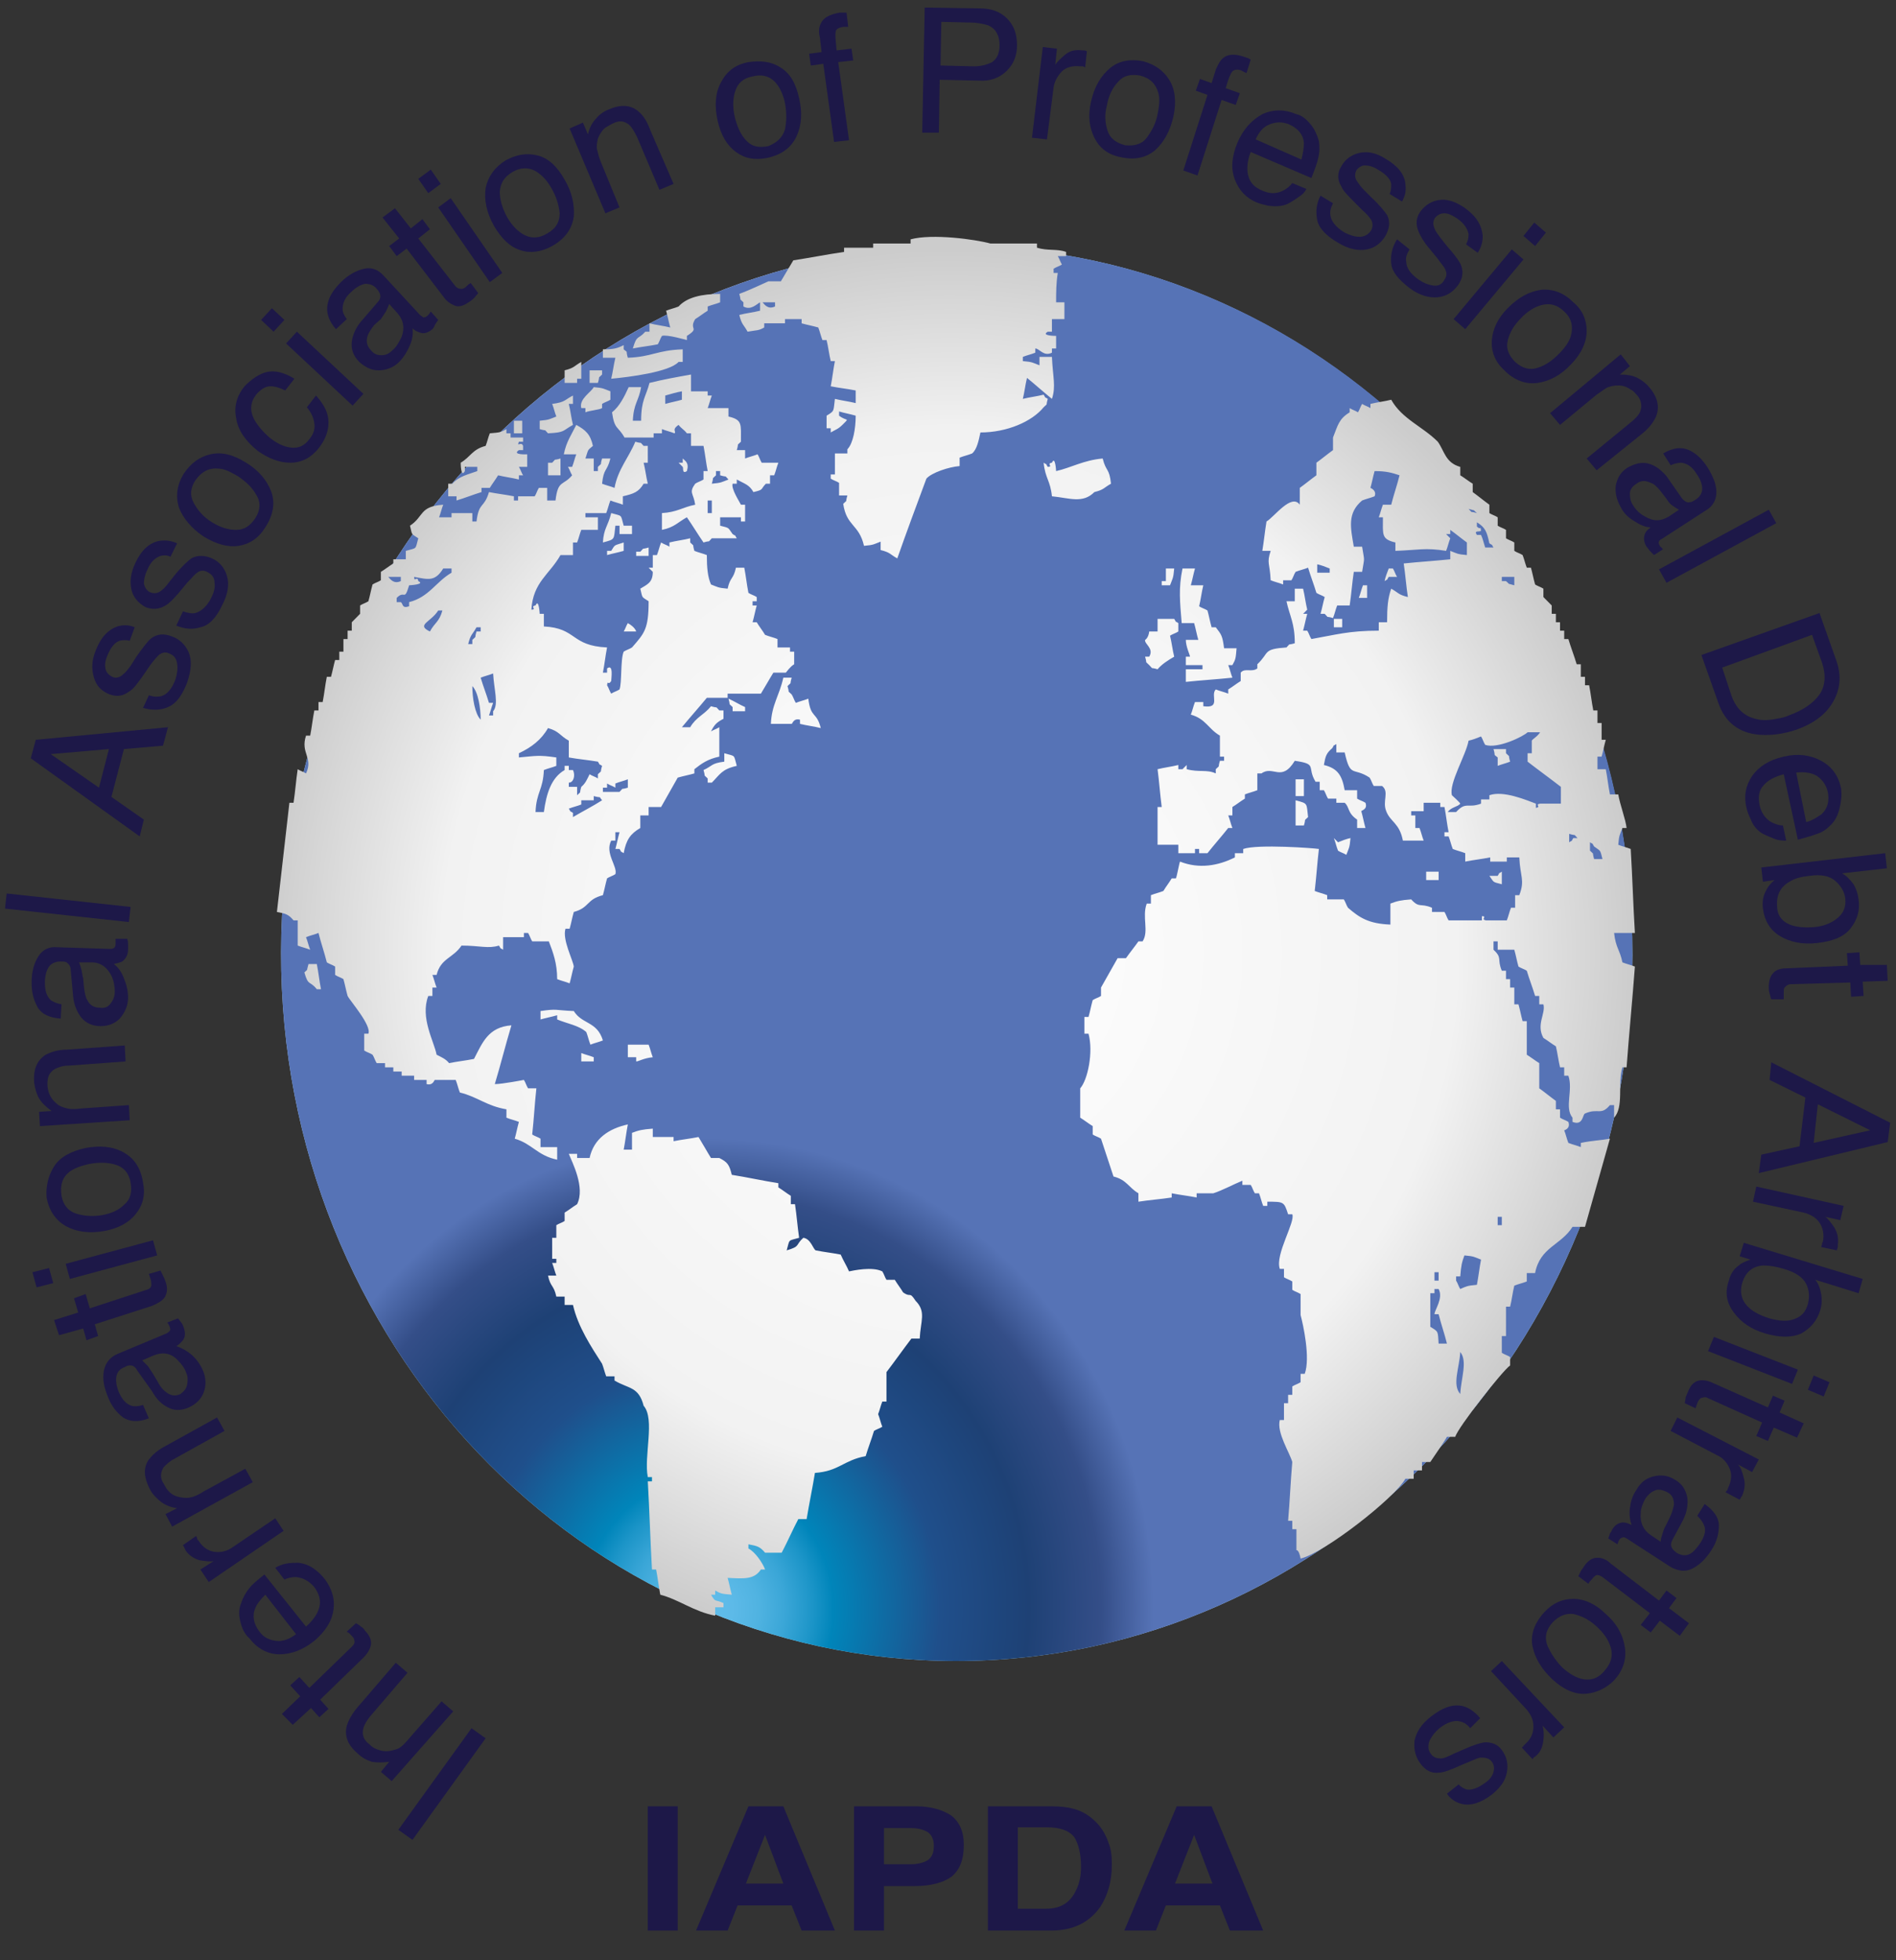 <?xml version="1.0" encoding="UTF-8" standalone="no"?>
<svg width="60px" height="62px" viewBox="0 0 60 62" version="1.1" xmlns="http://www.w3.org/2000/svg" xmlns:xlink="http://www.w3.org/1999/xlink">
    <rect x="0" y="0" width="60" height="62" fill="#333333" stroke="none"/>
    <!-- Generator: Sketch 42 (36781) - http://www.bohemiancoding.com/sketch -->
    <title>IAPDA-01</title>
    <desc>Created with Sketch.</desc>
    <defs>
        <radialGradient cx="31.697%" cy="13.842%" fx="31.697%" fy="13.842%" r="29.313%" id="radialGradient-1">
            <stop stop-color="#EEF5FB" offset="0%"></stop>
            <stop stop-color="#ACD5EE" offset="100%"></stop>
        </radialGradient>
        <radialGradient cx="31.52%" cy="96.136%" fx="31.52%" fy="96.136%" r="33.259%" id="radialGradient-2">
            <stop stop-color="#61BDEA" offset="0%"></stop>
            <stop stop-color="#5DBAE8" offset="5.368%"></stop>
            <stop stop-color="#50B3E1" offset="11.18%"></stop>
            <stop stop-color="#3AA6D7" offset="17.19%"></stop>
            <stop stop-color="#1C95C8" offset="23.31%"></stop>
            <stop stop-color="#0085BA" offset="27.94%"></stop>
            <stop stop-color="#1F4F8B" offset="51.82%"></stop>
            <stop stop-color="#1E4175" offset="71.66%"></stop>
            <stop stop-color="#344E88" offset="87.85%"></stop>
            <stop stop-color="#5673B6" offset="99.6%"></stop>
        </radialGradient>
        <radialGradient cx="49.541%" cy="52.071%" fx="49.541%" fy="52.071%" r="50.964%" id="radialGradient-3">
            <stop stop-color="#FFFFFF" offset="0%"></stop>
            <stop stop-color="#F2F2F2" offset="74.09%"></stop>
            <stop stop-color="#CCCCCC" offset="100%"></stop>
        </radialGradient>
    </defs>
    <g id="Designs" stroke="none" stroke-width="1" fill="none" fill-rule="evenodd">
        <g id="Home-v2" transform="translate(-768, -6356)" fill-rule="nonzero">
            <g id="Accredidations" transform="translate(-82, 6279)">
                <g id="IAPDA-01" transform="translate(850, 77)">
                    <g id="Layer_1">
                        <path d="M51.658,30.199 C51.632,42.549 42.053,52.536 30.237,52.536 C18.421,52.509 8.868,42.47 8.895,30.119 C8.921,17.769 18.5,7.782 30.316,7.782 C42.105,7.809 51.658,17.848 51.658,30.199 Z" id="Shape" fill="url(#radialGradient-1)"></path>
                        <path d="M8.895,30.119 C8.921,17.769 18.5,7.782 30.316,7.782 C42.132,7.809 51.684,17.848 51.658,30.199 C51.632,42.549 42.053,52.536 30.237,52.536 C18.421,52.509 8.868,42.47 8.895,30.119 Z" id="Shape" fill="url(#radialGradient-2)"></path>
                        <path d="M33.421,9.562 L33.684,9.562 L33.684,10.093 L33.289,10.093 L33.289,10.491 L33.158,10.491 C32.921,10.624 33.421,10.624 33.421,10.624 L33.421,11.022 L33.289,11.022 L33.289,11.155 C33.026,11.288 32.895,11.022 32.763,11.022 L32.763,11.155 C32.632,11.208 32.5,11.235 32.368,11.288 L32.368,11.421 C32.684,11.447 32.684,11.474 32.895,11.554 L32.895,11.288 L33.289,11.288 C33.316,11.925 33.421,12.218 33.289,12.616 C33.026,12.404 32.763,12.165 32.5,11.952 C32.447,12.165 32.421,12.404 32.368,12.616 C32.579,12.563 32.816,12.536 33.026,12.483 C33.132,12.643 33,12.51 33.158,12.616 C33.079,12.882 33.184,12.722 33.026,12.882 C32.658,13.333 31.868,13.678 31.026,13.678 C30.974,13.917 30.921,14.21 30.763,14.342 C30.632,14.396 30.5,14.422 30.368,14.475 L30.368,14.741 C30.026,14.767 29.474,14.953 29.316,15.139 C29,15.989 28.684,16.839 28.395,17.662 C28.158,17.53 28.184,17.477 27.868,17.397 L27.868,17.131 C27.658,17.211 27.658,17.238 27.342,17.264 C27.184,16.574 26.789,16.653 26.684,15.936 C26.842,15.777 26.737,15.936 26.816,15.67 L26.553,15.67 L26.553,15.272 C26.474,15.219 26.368,15.192 26.289,15.139 L26.289,15.006 L26.421,15.006 L26.421,14.342 L26.816,14.342 L26.816,14.21 C27,14.024 27.079,13.546 27.079,13.147 C26.895,13.094 26.737,13.068 26.553,13.014 L26.553,13.147 C26.789,13.333 26.895,13.2 26.684,13.413 C26.526,13.572 26.474,13.572 26.289,13.678 L26.289,13.546 L26.158,13.546 L26.158,13.147 C26.421,12.988 26.368,13.014 26.421,12.616 C26.632,12.669 26.868,12.696 27.079,12.749 L27.079,12.35 C26.816,12.297 26.553,12.271 26.289,12.218 C26.342,11.952 26.368,11.686 26.421,11.421 L26.289,11.421 C26.237,11.208 26.211,10.969 26.158,10.757 L26.026,10.757 C25.974,10.624 25.947,10.491 25.895,10.358 C25.711,10.305 25.553,10.279 25.368,10.226 L25.368,10.093 L24.842,10.093 L24.842,10.226 L24.184,10.226 L24.184,10.358 C24,10.465 23.947,10.438 23.658,10.491 C23.526,10.252 23.474,10.279 23.395,9.96 C23.605,9.907 23.842,9.88 24.053,9.827 L24.053,9.562 C23.947,9.615 23.763,9.827 23.526,9.694 L23.526,9.562 C23.368,9.402 23.474,9.562 23.395,9.296 C23.684,9.19 24.079,9.004 24.316,8.898 L24.711,8.898 C24.842,8.685 24.974,8.446 25.105,8.234 C25.632,8.154 26.158,8.048 26.711,7.968 L26.711,7.835 L27.632,7.835 L27.632,7.702 L28.816,7.702 L28.816,7.57 C29.5,7.384 30.868,7.57 31.342,7.702 L32.816,7.702 L32.816,7.835 C33.158,7.941 33.447,7.862 33.737,7.968 L33.737,8.101 L33.474,8.101 C33.526,8.181 33.553,8.287 33.605,8.366 C33.526,8.42 33.421,8.446 33.342,8.499 L33.342,8.632 L33.474,8.632 C33.421,8.951 33.421,9.269 33.421,9.562 Z M22.789,9.296 L22.789,9.562 C22.658,9.615 22.526,9.641 22.395,9.694 L22.395,9.827 C22.263,9.907 22.132,10.013 22,10.093 C21.789,10.438 22.158,10.358 21.737,10.624 L21.737,10.757 C21.737,10.757 21.105,10.571 20.947,10.624 C20.895,10.704 20.868,10.81 20.816,10.89 C20.553,10.943 20.289,10.969 20.026,11.022 C20.158,10.571 20.184,10.757 20.421,10.491 L20.553,10.491 L20.553,10.226 C20.763,10.279 21,10.305 21.211,10.358 C21.158,10.173 21.132,10.013 21.079,9.827 C21.211,9.774 21.342,9.748 21.474,9.694 C21.737,9.402 22.211,9.296 22.789,9.296 Z M24.132,9.562 C24.184,9.615 24.289,9.801 24.526,9.694 L24.526,9.562 L24.132,9.562 Z M19.868,11.315 C20.632,11.288 20.789,11.076 21.605,11.049 L21.605,11.447 L21.474,11.447 C21.184,11.766 19.921,11.925 19.342,11.979 C19.395,11.766 19.421,11.527 19.474,11.315 L19.079,11.315 L19.079,11.049 C19.421,11.049 19.526,11.022 19.737,10.916 L19.737,11.049 C19.895,11.182 19.789,11.049 19.868,11.315 Z M17.868,12.111 L17.868,11.713 C18.184,11.633 18.158,11.58 18.395,11.447 L18.395,11.979 L18.263,11.979 L18.263,12.111 L17.868,12.111 Z M18.658,11.713 L19.053,11.713 L19.053,11.846 C18.895,12.005 19,11.846 18.921,12.111 L18.658,12.111 L18.658,11.713 Z M21.868,11.846 L21.868,12.377 L22.395,12.377 L22.395,12.51 L22.526,12.51 C22.474,12.643 22.447,12.775 22.395,12.908 L23.053,12.908 L23.053,13.174 C23.5,13.28 23.447,13.413 23.447,13.971 C23.289,14.13 23.395,13.971 23.316,14.236 L23.579,14.236 L23.579,14.502 C23.711,14.449 23.842,14.422 23.974,14.369 C24.026,14.449 24.053,14.555 24.105,14.635 L24.632,14.635 C24.579,14.767 24.553,14.9 24.5,15.033 L24.368,15.033 L24.368,15.299 L24.237,15.299 C24.053,15.485 24.184,15.485 23.842,15.564 C23.711,15.325 23.553,15.299 23.316,15.166 L23.316,15.299 L23.184,15.299 C23.132,15.458 23.395,15.856 23.447,15.963 L23.579,15.963 L23.579,16.494 L23.447,16.494 L23.447,16.361 L22.789,16.361 L22.789,16.627 C23.105,16.706 23.026,16.68 23.184,16.892 C23.342,16.998 23.211,16.866 23.316,17.025 L22.526,17.025 C22.368,17.184 22.526,17.078 22.263,17.158 C22.079,16.892 21.921,16.627 21.737,16.361 C21.447,16.52 21.342,16.68 20.947,16.759 L20.947,16.228 C21.421,16.202 21.605,16.042 22,15.963 C21.947,15.591 21.789,15.591 22,15.299 C22.079,15.245 22.184,15.219 22.263,15.166 L22.263,14.9 L22.395,14.9 C22.342,14.635 22.316,14.369 22.263,14.103 L21.868,14.103 L21.868,13.705 L21.737,13.705 C21.632,13.572 21.579,13.572 21.474,13.439 C21.237,13.599 21.421,13.652 21.342,13.705 C21.211,13.652 21.079,13.625 20.947,13.572 L20.947,13.705 L20.684,13.705 L20.684,13.838 L19.763,13.838 C19.553,13.466 19.447,13.599 19.368,13.041 C19.605,12.855 19.763,12.536 19.895,12.244 L20.289,12.244 C20.211,12.696 20.053,12.749 20.026,13.307 L20.289,13.307 C20.289,12.643 20.447,12.536 20.553,12.111 C20.974,12.005 21.421,11.925 21.868,11.846 Z M18.789,12.244 C19.105,12.271 19.105,12.297 19.316,12.377 L19.316,12.643 C19.237,12.696 19.132,12.722 19.053,12.775 L19.053,12.908 C18.974,12.961 18.632,12.988 18.526,13.041 L18.526,12.908 L18.395,12.908 C18.316,12.616 18.711,12.404 18.789,12.244 Z M21.053,12.51 L21.053,12.775 C21.237,12.722 21.395,12.696 21.579,12.643 L21.579,12.377 C21.421,12.404 21.237,12.457 21.053,12.51 Z M17.079,13.572 L17.079,13.307 C17.395,13.28 17.395,13.253 17.605,13.174 C17.553,13.041 17.526,12.908 17.474,12.775 C17.895,12.722 17.868,12.643 18.132,12.51 L18.132,12.775 L18,12.775 C18.053,12.988 18.079,13.227 18.132,13.439 C17.789,13.625 17.895,13.678 17.342,13.705 C17.184,13.546 17.342,13.652 17.079,13.572 Z M46.211,14.767 L46.211,15.033 C46.342,15.113 46.474,15.219 46.605,15.299 L46.605,15.564 C46.789,15.697 46.947,15.83 47.132,15.963 L47.132,16.228 C47.211,16.281 47.316,16.308 47.395,16.361 L47.395,16.627 C47.474,16.68 47.579,16.706 47.658,16.759 L47.658,17.025 C47.737,17.078 47.842,17.105 47.921,17.158 L47.921,17.423 C48,17.477 48.105,17.503 48.184,17.556 C48.237,17.689 48.263,17.822 48.316,17.955 L48.447,17.955 C48.5,18.141 48.526,18.3 48.579,18.486 C48.658,18.539 48.763,18.566 48.842,18.619 L48.842,18.884 L49.105,19.15 L49.105,19.415 L49.237,19.415 L49.237,19.681 L49.368,19.681 L49.368,19.947 L49.5,19.947 L49.5,20.212 L49.632,20.212 C49.711,20.478 49.816,20.743 49.895,21.009 L50.026,21.009 L50.026,21.407 L50.158,21.407 L50.158,21.673 L50.289,21.673 C50.342,21.939 50.368,22.204 50.421,22.47 L50.553,22.47 L50.553,22.868 L50.684,22.868 L50.684,23.399 L50.816,23.399 C50.763,23.585 50.737,23.745 50.684,23.931 L50.553,23.931 L50.553,24.329 L50.816,24.329 C50.868,24.595 50.895,24.86 50.947,25.126 L51.211,25.126 C51.263,25.445 51.447,25.923 51.474,26.188 L51.342,26.188 C51.263,26.401 51.237,26.401 51.211,26.719 C51.342,26.773 51.474,26.799 51.605,26.852 C51.658,27.729 51.684,28.632 51.737,29.508 L51.079,29.508 C51.132,29.986 51.263,30.039 51.342,30.438 C51.474,30.491 51.605,30.518 51.737,30.571 C51.658,31.633 51.553,32.695 51.474,33.758 L51.342,33.758 C51.184,34.289 51.395,35.006 51.079,35.351 L51.079,34.953 L50.947,34.953 C50.658,35.298 50.579,35.033 50.158,35.219 C50.079,35.245 50.105,35.617 49.763,35.484 L49.763,35.351 C49.5,35.033 49.789,34.475 49.632,34.023 L49.5,34.023 L49.5,33.758 L49.368,33.758 C49.316,33.545 49.289,33.306 49.237,33.094 C49.105,33.014 48.974,32.908 48.842,32.828 C48.605,32.403 48.921,32.058 48.842,31.766 L48.711,31.766 L48.711,31.5 L48.579,31.5 C48.5,31.235 48.395,30.969 48.316,30.703 C48.237,30.65 48.132,30.624 48.053,30.571 C48,30.385 47.974,30.225 47.921,30.039 L47.395,30.039 L47.395,29.774 L47.263,29.774 L47.263,30.039 C47.553,30.305 47.368,30.332 47.526,30.703 L47.658,30.703 L47.658,30.969 L47.789,30.969 L47.789,31.235 L47.921,31.235 L47.921,31.766 L48.053,31.766 C48.105,31.952 48.132,32.111 48.184,32.297 L48.316,32.297 L48.316,33.359 C48.447,33.439 48.579,33.545 48.711,33.625 L48.711,34.422 C48.895,34.555 49.053,34.687 49.237,34.82 L49.237,35.086 L49.368,35.086 L49.368,35.351 C49.447,35.405 49.553,35.431 49.632,35.484 C49.711,35.697 49.5,35.75 49.5,35.75 C49.553,35.883 49.579,36.015 49.632,36.148 C49.763,36.201 49.895,36.228 50.026,36.281 L50.026,36.148 C50.421,36.069 50.658,36.069 50.947,36.015 C50.684,36.945 50.421,37.875 50.158,38.804 L49.763,38.804 C49.395,39.389 48.737,39.442 48.579,40.265 L48.316,40.265 L48.316,40.531 C48.184,40.584 48.053,40.61 47.921,40.664 C47.868,40.876 47.842,41.115 47.789,41.328 L47.658,41.328 L47.658,42.257 L47.526,42.257 L47.526,42.788 C47.605,42.841 47.711,42.868 47.789,42.921 L47.789,43.187 C47.553,43.346 46.132,45.152 46.053,45.444 L45.789,45.444 C45.789,45.471 45.263,46.241 45.263,46.241 L45,46.241 L45,46.507 L44.737,46.507 L44.737,46.772 L44.474,46.772 C44.132,47.383 41.921,49.11 41.158,49.296 C41.105,49.003 41.026,49.03 41.026,49.03 L41.026,48.366 L40.895,48.366 L40.895,48.1 L40.763,48.1 C40.816,47.489 40.842,46.852 40.895,46.241 C40.816,45.949 40.395,45.312 40.5,44.913 L40.632,44.913 L40.632,44.382 L40.763,44.382 L40.763,44.116 L40.895,44.116 L40.895,43.851 C40.974,43.798 41.079,43.771 41.158,43.718 L41.158,43.452 L41.289,43.452 C41.474,42.948 41.237,41.885 41.158,41.593 L41.158,40.929 C41.079,40.876 40.974,40.849 40.895,40.796 L40.895,40.531 C40.816,40.478 40.711,40.451 40.632,40.398 L40.632,40.132 L40.5,40.132 C40.342,39.681 41,38.645 40.895,38.406 L40.763,38.406 C40.632,38.008 40.632,38.008 40.105,38.008 L40.105,38.14 L39.974,38.14 C39.921,38.008 39.895,37.875 39.842,37.742 L39.711,37.742 C39.658,37.662 39.632,37.556 39.579,37.476 L39.316,37.476 L39.316,37.344 C39.053,37.45 38.658,37.662 38.395,37.742 L37.868,37.742 L37.868,37.875 C37.605,37.822 37.342,37.795 37.079,37.742 L37.079,37.875 C36.737,37.928 36.368,37.954 36.026,38.008 L36.026,37.742 C35.711,37.556 35.658,37.317 35.237,37.211 C35.105,36.812 34.974,36.414 34.842,36.015 C34.763,35.962 34.658,35.936 34.579,35.883 L34.579,35.617 C34.447,35.537 34.316,35.431 34.184,35.351 L34.184,34.422 C34.421,34.156 34.605,33.28 34.447,32.695 L34.316,32.695 L34.316,32.164 L34.447,32.164 C34.5,31.978 34.526,31.819 34.579,31.633 C34.658,31.58 34.763,31.553 34.842,31.5 L34.842,31.235 C35.026,30.916 35.184,30.624 35.368,30.305 L35.632,30.305 C35.763,30.119 35.895,29.96 36.026,29.774 L36.158,29.774 C36.368,29.455 36.132,29.004 36.289,28.579 L36.421,28.579 L36.421,28.313 C36.553,28.26 36.684,28.233 36.816,28.18 C36.895,28.047 37,27.915 37.079,27.782 L37.211,27.782 C37.237,27.755 37.316,27.304 37.342,27.251 C37.947,27.49 38.553,27.383 39.079,27.118 L39.079,26.985 L39.342,26.985 L39.342,26.852 C39.789,26.693 41.605,26.826 41.737,26.852 C41.684,27.304 41.658,27.729 41.605,28.18 C41.737,28.233 41.868,28.26 42,28.313 L42,28.446 L42.526,28.446 C42.579,28.526 42.605,28.632 42.658,28.711 C43.026,29.03 43.316,29.216 44,29.243 L44,28.579 C44.211,28.499 44.316,28.472 44.658,28.446 C44.921,28.738 44.947,28.552 45.316,28.711 L45.316,28.844 L45.711,28.844 C45.763,28.924 45.789,29.03 45.842,29.11 L46.895,29.11 L46.895,28.977 C47.079,28.977 46.842,29.083 47.026,29.11 L47.684,29.11 C47.737,28.977 47.763,28.844 47.816,28.711 L47.947,28.711 L47.947,28.313 L48.079,28.313 C48.263,27.835 48.105,27.729 48.079,27.118 L47.684,27.118 L47.684,27.251 L47.158,27.251 L47.158,27.118 C46.895,27.171 46.632,27.198 46.368,27.251 L46.368,26.985 C46.237,26.932 46.105,26.905 45.974,26.852 C45.921,26.719 45.895,26.587 45.842,26.454 L45.711,26.454 L45.711,26.321 L45.842,26.321 C45.789,26.055 45.763,25.79 45.711,25.524 L45.579,25.524 L45.579,25.391 L45.053,25.391 L45.053,25.657 L44.658,25.657 L44.658,25.79 L44.789,25.79 L44.789,26.188 L44.921,26.188 C44.974,26.321 45,26.454 45.053,26.587 L44.395,26.587 C44.289,26.029 44,26.002 43.868,25.657 C43.737,25.338 43.974,25.046 43.737,24.86 L43.474,24.86 C43.421,24.781 43.395,24.674 43.342,24.595 C42.816,24.249 42.737,24.621 42.553,23.798 L42.289,23.798 L42.289,23.532 C42.132,23.638 42.263,23.506 42.158,23.665 C41.974,23.824 41.947,23.904 41.895,24.196 C42.342,24.302 42.474,24.542 42.553,24.993 L42.947,24.993 L42.947,25.259 C43.026,25.312 43.132,25.338 43.211,25.391 C43.289,25.604 43.079,25.63 43.079,25.657 C43.132,25.843 43.158,26.002 43.211,26.188 L42.947,26.188 L42.947,25.923 C42.632,25.71 42.711,25.524 42.553,25.391 L42.289,25.391 L42.289,25.259 L42.026,25.259 C41.974,25.179 41.947,25.073 41.895,24.993 L41.763,24.993 L41.763,24.727 L41.632,24.727 C41.342,24.249 41.711,24.17 40.974,24.063 C40.553,24.754 40.289,24.196 39.921,24.462 L39.789,24.462 L39.789,24.993 C39.658,25.046 39.526,25.073 39.395,25.126 L39.395,25.259 C39.263,25.338 39.132,25.445 39,25.524 L39,25.79 L38.868,25.79 C38.921,25.923 38.947,26.055 39,26.188 L38.868,26.188 C38.658,26.454 38.421,26.719 38.211,26.985 L37.947,26.985 L37.947,26.852 L37.816,26.852 L37.816,26.985 L37.289,26.985 L37.289,26.719 L36.632,26.719 L36.632,25.524 L36.763,25.524 C36.711,25.126 36.684,24.727 36.632,24.329 C36.842,24.276 37.079,24.249 37.289,24.196 L37.289,24.329 L37.421,24.329 L37.553,24.196 L37.553,24.329 C37.947,24.435 38.184,24.329 38.474,24.462 L38.474,24.329 C38.632,24.17 38.526,24.329 38.605,24.063 L38.737,24.063 L38.737,23.931 L38.605,23.931 L38.605,23.267 C38.237,23.054 38.158,22.735 37.684,22.603 C37.737,22.47 37.763,22.337 37.816,22.204 L38.079,22.204 L38.079,22.337 C38.658,22.417 38.289,21.992 38.474,21.806 C38.605,21.859 38.737,21.886 38.868,21.939 L38.868,21.806 C39,21.726 39.132,21.62 39.263,21.54 L39.263,21.275 C39.395,21.115 39.605,21.275 39.789,21.142 L39.789,21.009 C40.184,20.637 39.947,20.531 40.711,20.478 C40.868,20.318 40.711,20.425 40.974,20.345 C40.974,19.708 40.816,19.495 40.711,19.017 L40.974,19.017 L40.974,18.619 L41.237,18.619 C41.289,18.831 41.316,19.07 41.368,19.283 L41.237,19.415 L41.368,19.415 C41.316,19.601 41.289,19.761 41.237,19.947 L41.368,19.947 C41.421,20.026 41.447,20.133 41.5,20.212 C42.263,20.079 42.684,19.947 43.632,19.947 L43.632,19.681 L43.895,19.681 C43.895,19.203 43.921,18.911 44.026,18.619 C44.263,18.751 44.237,18.805 44.553,18.884 C44.5,18.539 44.474,18.167 44.421,17.822 C44.921,17.769 45.395,17.742 45.895,17.689 L45.895,17.423 C46.105,17.503 46.105,17.53 46.421,17.556 L46.421,17.158 C46.237,17.025 46.079,16.892 45.895,16.759 L45.895,16.892 L45.763,16.892 L45.895,17.025 C45.842,17.158 45.816,17.291 45.763,17.423 C45.105,17.317 44.895,17.397 44.158,17.423 L44.158,17.158 C43.711,17.052 43.763,16.919 43.763,16.361 L43.632,16.361 C43.684,16.228 43.711,16.095 43.763,15.963 L44.026,15.963 C44.105,15.644 44.211,15.352 44.289,15.033 C44.053,14.953 43.868,14.9 43.5,14.9 C43.447,15.086 43.421,15.245 43.368,15.431 C43.368,15.431 43.579,15.511 43.5,15.697 C43.368,15.75 43.237,15.777 43.105,15.83 C42.632,16.228 42.737,16.68 42.842,17.291 L43.105,17.291 C43.184,17.795 43.184,17.583 43.105,18.087 L42.842,18.087 C42.789,18.433 42.763,18.805 42.711,19.15 L42.316,19.15 C42.263,19.283 42.237,19.415 42.184,19.548 C41.921,19.469 42.079,19.575 41.921,19.415 L41.789,19.415 C41.842,19.23 41.868,19.07 41.921,18.884 C41.842,18.831 41.737,18.805 41.658,18.751 C41.579,18.486 41.474,18.22 41.395,17.955 C41.263,18.008 41.132,18.034 41,18.087 C40.947,18.167 40.921,18.273 40.868,18.353 L40.605,18.353 L40.605,18.486 C40.474,18.433 40.342,18.406 40.211,18.353 C40.184,17.795 40.079,17.822 40.211,17.423 L39.947,17.423 C40,17.105 40.026,16.813 40.079,16.494 C40.316,16.361 40.868,15.591 41.132,15.963 L41.132,15.431 C41.316,15.299 41.474,15.166 41.658,15.033 L41.658,14.635 C41.842,14.502 42,14.369 42.184,14.236 L42.184,13.838 C42.342,13.439 42.368,13.253 42.711,13.041 L42.711,12.908 C42.789,12.961 42.895,12.988 42.974,13.041 C43.026,12.961 43.053,12.855 43.105,12.775 C43.184,12.829 43.289,12.855 43.368,12.908 L43.368,12.775 C43.579,12.722 43.816,12.696 44.026,12.643 C44.368,13.253 45.026,13.493 45.5,13.971 C45.711,14.263 45.737,14.635 46.211,14.767 Z M16.263,13.307 L16.526,13.307 L16.526,13.705 L16.263,13.705 L16.263,13.307 Z M18.526,14.502 L18.789,14.502 L18.789,14.9 L18.921,14.9 L18.921,14.767 C19.079,14.608 18.974,14.767 19.053,14.502 L19.316,14.502 C19.211,14.927 19.105,14.794 19.053,15.299 C19.184,15.352 19.316,15.378 19.447,15.431 C19.553,14.847 19.895,14.475 20.105,13.971 C20.368,14.05 20.211,13.944 20.368,14.103 L20.5,14.103 L20.5,14.635 L20.368,14.635 C20.421,14.847 20.447,15.086 20.5,15.299 L20.368,15.299 C20.211,15.564 20.053,15.617 19.711,15.697 L19.711,15.963 C19.579,15.91 19.447,15.883 19.316,15.83 C19.263,15.963 19.237,16.095 19.184,16.228 L18.526,16.228 L18.526,16.361 L18.921,16.361 L18.921,16.759 L18.395,16.759 C18.342,16.892 18.316,17.025 18.263,17.158 L18.132,17.158 L18.132,17.556 L17.737,17.556 C17.395,18.167 16.868,18.406 16.816,19.283 C17,19.283 16.763,19.176 16.947,19.15 C17.053,18.911 17.079,19.415 17.079,19.415 L17.211,19.415 L17.211,19.814 C18.263,19.867 18.053,20.425 19.211,20.478 C19.158,20.743 19.132,21.009 19.079,21.275 L19.211,21.275 L19.211,21.142 C19.421,20.982 19.342,21.461 19.342,21.54 C19.237,21.7 19.237,21.487 19.211,21.673 C19.263,21.753 19.289,21.859 19.342,21.939 C19.421,21.886 19.526,21.859 19.605,21.806 C19.684,21.593 19.632,20.85 19.737,20.611 C19.816,20.558 19.921,20.531 20,20.478 C20.395,20.026 20.526,19.894 20.526,19.017 C20.289,18.858 20.342,18.937 20.263,18.619 C20.474,18.486 20.658,18.433 20.658,18.087 L20.526,17.955 L20.658,17.955 L20.658,17.556 L20.789,17.556 C20.842,17.423 20.868,17.291 20.921,17.158 C21,17.211 21.105,17.238 21.184,17.291 L21.184,17.158 C21.395,17.105 21.632,17.078 21.842,17.025 L21.842,17.158 C22,17.317 21.895,17.158 21.974,17.423 C22.105,17.477 22.237,17.503 22.368,17.556 C22.368,17.955 22.395,18.247 22.5,18.486 C22.711,18.566 22.711,18.592 23.026,18.619 C23.105,18.247 23.211,18.326 23.289,17.955 L23.553,17.955 C23.605,18.22 23.632,18.486 23.684,18.751 C23.763,18.805 23.868,18.831 23.947,18.884 L23.947,19.017 L23.816,19.017 L23.816,19.15 L23.947,19.15 C23.895,19.336 23.868,19.495 23.816,19.681 L23.947,19.681 C24.026,19.814 24.132,19.947 24.211,20.079 C24.342,20.133 24.474,20.159 24.605,20.212 L24.605,20.478 L25,20.478 L25,20.611 L25.132,20.611 L25.132,21.009 C25,21.089 24.895,21.248 24.868,21.275 L24.474,21.275 C24.342,21.487 24.211,21.726 24.079,21.939 L23.026,21.939 L23.026,22.071 L22.368,22.071 C22.105,22.39 21.842,22.682 21.579,23.001 L21.842,23.001 C22.026,22.682 22.289,22.603 22.5,22.337 C22.763,22.417 22.605,22.31 22.763,22.47 L22.895,22.47 L22.895,22.735 C22.684,22.842 22.605,22.921 22.5,23.134 C22.579,23.081 22.684,23.054 22.763,23.001 L22.763,23.931 C22.395,24.01 22.211,24.143 21.974,24.329 L21.974,24.462 C21.789,24.515 21.632,24.542 21.447,24.595 C21.263,24.913 21.105,25.206 20.921,25.524 L20.526,25.524 L20.526,25.79 L20.263,25.79 L20.263,26.188 C19.947,26.374 19.816,26.56 19.737,26.985 C19.579,26.879 19.711,27.012 19.605,26.852 L19.474,26.852 C19.526,26.666 19.553,26.507 19.605,26.321 L19.474,26.321 L19.474,26.587 L19.342,26.587 C19.132,26.985 19.553,27.41 19.474,27.649 C19.395,27.702 19.289,27.729 19.211,27.782 C19.158,27.968 19.132,28.127 19.079,28.313 C18.553,28.446 18.658,28.711 18.158,28.844 C18.105,29.03 18.079,29.19 18.026,29.375 L17.895,29.375 C17.789,29.721 18.132,30.358 18.158,30.571 C18.105,30.757 18.079,30.916 18.026,31.102 C17.895,31.049 17.763,31.022 17.632,30.969 C17.632,30.464 17.5,30.119 17.368,29.774 L16.842,29.774 C16.789,29.694 16.763,29.588 16.711,29.508 L16.579,29.508 L16.579,29.641 L15.921,29.641 L15.921,30.039 C15.763,29.933 15.895,30.066 15.789,29.907 C15.447,30.013 15.184,29.907 14.605,29.907 C14.342,30.305 13.947,30.305 13.816,30.836 L13.684,30.836 C13.737,30.969 13.763,31.102 13.816,31.235 L13.684,31.235 L13.684,31.5 L13.553,31.5 C13.289,32.191 13.737,32.935 13.816,33.359 C13.974,33.439 14.105,33.492 14.211,33.625 C14.474,33.572 14.737,33.545 15,33.492 C15.263,32.988 15.447,32.483 16.184,32.43 C16,33.041 15.842,33.678 15.658,34.289 C15.895,34.289 16.579,34.156 16.579,34.156 C16.632,34.236 16.658,34.342 16.711,34.422 L16.974,34.422 C16.921,34.9 16.895,35.405 16.842,35.883 C16.921,35.936 17.026,35.962 17.105,36.015 L17.105,36.281 L17.632,36.281 L17.632,36.68 C17,36.547 16.842,36.175 16.289,36.015 C16.342,35.83 16.368,35.67 16.421,35.484 C16.289,35.431 16.158,35.405 16.026,35.351 L16.026,35.086 C15.395,34.98 15.105,34.687 14.553,34.555 C14.5,34.422 14.474,34.289 14.421,34.156 L13.763,34.156 C13.737,34.156 13.711,34.342 13.5,34.289 L13.5,34.156 L13.105,34.156 L13.105,34.023 L12.711,34.023 L12.711,33.891 L12.447,33.891 L12.447,33.758 L12.184,33.758 L12.184,33.625 L11.921,33.625 C11.868,33.545 11.842,33.439 11.789,33.359 C11.711,33.306 11.605,33.28 11.526,33.227 L11.526,32.695 L11.658,32.695 C11.763,32.43 11.079,31.66 11,31.5 C10.947,31.314 10.921,31.155 10.868,30.969 C10.789,30.916 10.684,30.889 10.605,30.836 L10.605,30.571 C10.526,30.518 10.421,30.491 10.342,30.438 C10.263,30.119 10.158,29.827 10.079,29.508 C9.947,29.561 9.816,29.588 9.684,29.641 C9.737,29.774 9.763,29.907 9.816,30.039 C9.684,29.986 9.553,29.96 9.421,29.907 L9.421,29.11 L9.289,29.11 C9.132,28.924 9.053,28.897 8.763,28.844 C8.895,27.702 9.026,26.534 9.158,25.391 L9.289,25.391 C9.342,25.046 9.368,24.674 9.421,24.329 C9.5,24.382 9.605,24.409 9.684,24.462 C9.921,23.957 9.5,23.824 9.684,23.267 L9.816,23.267 C9.868,23.001 9.895,22.735 9.947,22.47 L10.079,22.47 L10.079,22.204 L10.211,22.204 C10.263,21.939 10.289,21.673 10.342,21.407 L10.474,21.407 C10.526,21.222 10.553,21.062 10.605,20.876 L10.737,20.876 L10.737,20.611 L10.868,20.611 L10.868,20.212 L11,20.212 L11,19.947 L11.132,19.947 L11.132,19.681 L11.395,19.415 L11.395,19.15 C11.474,19.097 11.579,19.07 11.658,19.017 C11.711,18.831 11.737,18.672 11.789,18.486 C11.868,18.433 11.974,18.406 12.053,18.353 L12.053,18.087 C12.184,18.008 12.316,17.902 12.447,17.822 L12.447,17.689 L12.842,17.689 L12.842,17.423 C13.211,17.317 13.132,17.397 13.237,17.025 C13,16.866 13.053,16.945 12.974,16.627 C13.421,16.334 13.263,16.016 14.026,15.963 C13.974,16.095 13.947,16.228 13.895,16.361 L14.289,16.361 L14.289,16.228 L14.947,16.228 L14.947,16.494 L15.079,16.494 C15.158,15.856 15.316,16.095 15.474,15.564 C15.737,15.617 16,15.644 16.263,15.697 L16.263,15.83 L16.395,15.83 L16.395,15.697 L16.921,15.697 C16.974,15.617 17,15.511 17.053,15.431 L17.316,15.431 L17.316,15.83 L17.579,15.83 C17.658,15.166 17.816,15.378 18.105,15.033 C18.053,14.953 18.026,14.847 17.974,14.767 L18.105,14.767 C18.158,14.635 18.184,14.502 18.237,14.369 L17.842,14.369 C17.921,13.971 18.079,13.758 18.237,13.439 C18.526,13.599 18.684,13.732 18.763,14.103 C18.579,14.263 18.632,14.183 18.526,14.502 Z M16.684,14.369 L16.684,14.767 L16.421,14.767 C16.474,14.847 16.5,14.953 16.553,15.033 L16.421,15.033 L16.421,15.166 C16.211,15.113 15.974,15.086 15.763,15.033 C15.684,15.166 15.579,15.299 15.5,15.431 L15.237,15.431 L15.237,15.564 C14.974,15.644 14.711,15.75 14.447,15.83 L14.447,15.697 L14.184,15.697 L14.184,15.299 L14.316,15.299 C14.526,15.06 14.816,15.006 15.105,14.9 L15.105,14.767 L14.711,14.767 L14.711,14.9 C14.579,15.139 14.579,14.635 14.579,14.635 C14.895,14.449 14.947,14.21 15.368,14.103 C15.421,13.971 15.447,13.838 15.5,13.705 C15.816,13.678 15.842,13.678 16.026,13.572 L16.026,13.705 L16.158,13.705 L16.158,13.838 L16.553,13.838 L16.553,13.971 L16.421,13.971 C16.342,14.157 16.5,13.944 16.553,14.103 L16.553,14.236 L16.421,14.236 C16.184,14.396 16.684,14.369 16.684,14.369 Z M17.737,14.502 L17.737,15.033 L17.342,15.033 L17.342,14.635 L17.474,14.635 C17.632,14.475 17.474,14.581 17.737,14.502 Z M21.605,14.502 C21.684,14.581 21.816,14.635 21.737,14.9 C21.579,15.006 21.632,14.794 21.605,14.767 L21.474,14.635 L21.605,14.635 L21.605,14.502 Z M34.895,14.502 C35,14.927 35.105,14.794 35.158,15.299 C34.921,15.431 34.947,15.485 34.632,15.564 C34.263,15.936 33.842,15.75 33.289,15.697 C33.237,15.192 33.079,15.139 33.026,14.635 C33.184,14.741 33.053,14.608 33.158,14.767 C33.342,14.767 33.105,14.661 33.289,14.635 C33.395,14.396 33.421,14.9 33.421,14.9 C33.895,14.794 34.289,14.555 34.895,14.502 Z M22.526,15.299 C22.842,15.272 22.842,15.245 23.053,15.166 C22.895,15.006 23.053,15.113 22.789,15.033 L22.789,14.9 L22.658,14.9 L22.658,15.033 C22.5,15.192 22.605,15.033 22.526,15.299 Z M22.395,15.83 L22.395,16.228 L22.526,16.228 L22.526,15.83 L22.395,15.83 Z M46.474,16.095 C46.632,16.255 46.474,16.149 46.737,16.228 C46.579,16.095 46.737,16.175 46.474,16.095 Z M19.342,16.228 C19.711,16.334 19.632,16.255 19.737,16.627 L20,16.627 L20,16.892 L19.605,16.892 L19.605,16.627 L19.474,16.627 C19.421,17.078 19.474,17.052 19.079,17.158 C19.105,16.706 19.237,16.653 19.342,16.228 Z M47,17.317 L47.263,17.317 C47.158,17.158 47.289,17.291 47.132,17.184 C47.053,16.813 47,16.68 46.737,16.52 L46.737,16.653 C46.868,16.786 46.842,16.6 46.868,16.786 C46.816,16.839 46.632,16.759 46.737,16.919 L46.868,16.919 C46.921,17.025 46.947,17.158 47,17.317 Z M19.737,17.158 L19.737,17.423 C19.553,17.477 19.395,17.503 19.211,17.556 L19.211,17.423 L19.342,17.423 C19.474,17.211 19.421,17.264 19.737,17.158 Z M20.526,17.317 L20.526,17.583 L20.132,17.583 L20.132,17.45 L20.263,17.45 C20.421,17.291 20.263,17.397 20.526,17.317 Z M41.684,17.848 L41.684,18.114 L42.079,18.114 L42.079,17.981 C41.947,17.928 41.816,17.875 41.684,17.848 Z M12.947,18.512 C12.789,19.044 12.816,18.645 12.553,18.911 L12.553,19.044 L12.684,19.044 C12.763,19.097 12.711,19.256 12.947,19.176 L12.947,19.044 C13.579,18.884 13.789,18.406 14.289,18.114 L14.289,17.981 L14.026,17.981 C13.763,18.406 13.553,18.326 13.105,18.247 C13.105,18.433 13.211,18.194 13.237,18.38 C13.474,18.486 12.947,18.512 12.947,18.512 Z M36.895,17.981 L37.158,17.981 C37.132,18.3 37.105,18.3 37.026,18.512 L36.763,18.512 L36.763,18.38 L36.895,18.38 L36.895,17.981 Z M37.421,17.981 L37.816,17.981 C37.763,18.167 37.737,18.326 37.684,18.512 L38.079,18.512 C38.026,18.725 38,18.964 37.947,19.176 C38.026,19.23 38.132,19.256 38.211,19.309 C38.263,19.495 38.289,19.654 38.342,19.84 L38.474,19.84 C38.658,20.079 38.684,20.106 38.737,20.504 L39.132,20.504 C39.105,20.823 39.105,20.85 39,21.036 L38.868,21.036 C38.921,21.168 38.947,21.301 39,21.434 C38.5,21.487 38.026,21.514 37.526,21.567 L37.526,21.168 L38.053,21.168 L38.053,21.036 L37.526,21.036 L37.526,20.77 L37.658,20.77 C37.658,20.717 37.526,20.451 37.526,20.239 L37.921,20.239 C37.868,20.053 37.842,19.894 37.789,19.708 L37.395,19.708 C37.342,19.044 37.289,18.619 37.421,17.981 Z M43.947,17.981 L44.079,17.981 C44.132,18.061 44.158,18.167 44.211,18.247 L43.947,18.247 C43.842,18.406 43.974,18.273 43.816,18.38 C43.842,18.247 43.895,18.114 43.947,17.981 Z M12.289,18.247 C12.342,18.3 12.447,18.486 12.684,18.38 L12.684,18.247 L12.289,18.247 Z M47.921,18.512 L47.921,18.247 L47.526,18.247 L47.526,18.38 L47.658,18.38 C47.816,18.512 47.658,18.433 47.921,18.512 Z M43.263,18.911 L43,18.911 C43.053,18.778 43.079,18.645 43.132,18.512 L43.263,18.512 L43.263,18.911 Z M13.868,19.309 C13.632,19.681 13.158,19.761 13.605,19.973 C13.763,19.681 13.895,19.681 14,19.309 L13.868,19.309 Z M36.632,19.575 L37.158,19.575 C37.263,19.734 37.132,19.601 37.289,19.708 L37.289,19.973 C37.211,20.026 37.105,20.053 37.026,20.106 C37.079,20.318 37.105,20.558 37.158,20.77 C36.974,20.876 36.763,21.009 36.632,21.168 C36.368,21.089 36.526,21.195 36.368,21.036 C36.211,20.876 36.316,21.036 36.237,20.77 L36.368,20.77 C36.526,20.504 36.211,20.372 36.237,20.239 C36.237,20.239 36.342,20.186 36.368,19.973 L36.632,19.973 L36.632,19.575 Z M42.211,19.575 L42.474,19.575 L42.474,19.84 L42.211,19.84 L42.211,19.575 Z M19.868,19.708 C20.105,19.84 20.132,19.973 20.132,19.973 L19.737,19.973 C19.789,19.894 19.816,19.787 19.868,19.708 Z M15.079,19.84 C14.947,20.079 14.895,20.053 14.816,20.372 L14.947,20.372 L14.947,20.239 C15.105,20.079 15,20.239 15.079,19.973 L15.211,19.973 L15.211,19.84 L15.079,19.84 Z M15.605,21.301 C15.474,21.354 15.342,21.381 15.211,21.434 C15.289,21.7 15.395,21.965 15.474,22.231 L15.605,22.231 C15.553,22.364 15.526,22.496 15.474,22.629 L15.605,22.629 L15.605,22.496 C15.789,22.284 15.632,21.806 15.605,21.301 Z M24.789,21.434 L25.053,21.434 C24.974,21.7 25.079,21.54 24.921,21.7 C25,21.965 24.895,21.806 25.053,21.965 C25.105,22.045 25.132,22.151 25.184,22.231 C25.316,22.178 25.447,22.151 25.579,22.098 C25.658,22.735 25.842,22.496 25.974,23.028 C25.763,22.974 25.526,22.948 25.316,22.895 L25.316,22.762 C25.105,22.709 25.079,22.895 25.053,22.895 L24.395,22.895 C24.421,22.284 24.658,22.018 24.789,21.434 Z M14.947,21.7 C14.947,22.071 15.026,22.576 15.211,22.762 C15.211,22.39 15.132,21.886 14.947,21.7 Z M23.053,22.098 C23.237,22.178 23.395,22.284 23.579,22.364 L23.579,22.496 L23.184,22.496 L23.184,22.364 C23.026,22.204 23.132,22.364 23.053,22.098 Z M17.605,23.957 L17.605,24.223 C17.474,24.276 17.342,24.302 17.211,24.356 C17.184,24.993 16.974,25.046 16.947,25.684 L17.211,25.684 C17.289,25.099 17.447,24.595 17.868,24.356 L17.868,24.223 L18,24.223 L18,24.356 L18.132,24.356 C18.211,24.515 18.158,24.754 18,24.754 L18,24.887 L18.263,24.887 L18.263,25.152 C18.421,24.993 18.316,25.152 18.395,24.887 C18.526,24.781 18.579,24.648 18.658,24.488 C18.737,24.542 18.842,24.568 18.921,24.621 L18.921,24.488 C19.079,24.329 18.974,24.488 19.053,24.223 C18.895,24.117 19.026,24.249 18.921,24.09 C18.605,24.037 18.289,24.01 18,23.957 L18,23.426 C17.711,23.267 17.711,23.134 17.342,23.028 C17.132,23.399 16.816,23.638 16.421,23.824 L16.421,23.957 C17,23.904 17.053,23.878 17.605,23.957 Z M46.474,23.426 C46.395,23.878 45.842,24.781 45.947,25.152 C45.947,25.152 46.211,25.391 46.211,25.418 C46.132,25.524 45.921,25.524 45.816,25.684 L46.079,25.684 C46.395,25.338 46.447,25.577 46.868,25.418 L46.868,25.285 L47.132,25.285 L47.132,25.152 C47.579,24.993 48.316,25.312 48.605,25.418 L48.605,25.551 C48.789,25.524 48.553,25.445 48.737,25.418 L49.395,25.418 L49.395,24.887 C49.053,24.621 48.684,24.356 48.342,24.09 L48.342,23.824 L48.474,23.824 L48.474,23.426 C48.5,23.373 48.658,23.293 48.737,23.16 L48.342,23.16 C48.211,23.293 47.395,23.692 47,23.559 C46.947,23.479 46.921,23.373 46.868,23.293 C46.737,23.346 46.605,23.399 46.474,23.426 Z M47.263,23.692 L47.658,23.692 L47.658,23.824 C47.816,23.984 47.711,23.824 47.789,24.09 C47.658,24.143 47.526,24.17 47.395,24.223 L47.395,23.957 C47.237,23.824 47.342,23.957 47.263,23.692 Z M22.921,23.824 C23.289,23.931 23.211,23.851 23.316,24.223 C22.842,24.329 22.789,24.488 22.526,24.754 L22.395,24.754 L22.395,24.621 C22.237,24.462 22.342,24.621 22.263,24.356 C22.553,24.223 22.5,24.143 22.921,24.09 L22.921,23.824 Z M19.868,24.913 L19.868,24.648 C19.737,24.701 19.605,24.727 19.474,24.781 L19.474,24.913 C19.395,24.86 19.289,24.834 19.211,24.781 L19.211,24.913 L19.079,24.913 L19.079,25.046 L19.605,25.046 C19.763,24.887 19.605,24.993 19.868,24.913 Z M41,24.648 L41.263,24.648 L41.263,25.179 L41,25.179 L41,24.648 Z M18.789,25.179 L18.789,25.312 L18.395,25.312 L18.395,25.445 C18.263,25.498 18.132,25.524 18,25.577 C18.105,25.737 17.974,25.604 18.132,25.71 L18.132,25.843 C18.447,25.657 18.763,25.498 19.053,25.312 C18.921,25.152 19.079,25.259 18.789,25.179 Z M41,25.312 C41.395,25.418 41.342,25.391 41.395,25.843 C41.237,26.002 41.342,25.843 41.263,26.109 L41,26.109 L41,25.312 Z M49.658,26.374 L49.658,26.64 C49.816,26.534 49.684,26.666 49.789,26.507 L49.921,26.507 C49.763,26.348 49.921,26.454 49.658,26.374 Z M42.737,26.507 C42.711,26.826 42.684,26.826 42.605,27.038 C42.526,26.985 42.421,26.959 42.342,26.905 C42.289,26.773 42.263,26.64 42.211,26.507 L42.342,26.64 C42.474,26.587 42.605,26.534 42.737,26.507 Z M50.447,27.171 L50.711,27.171 C50.632,26.852 50.658,26.932 50.447,26.773 C50.342,26.613 50.474,26.746 50.316,26.64 L50.316,26.905 C50.474,27.065 50.368,26.905 50.447,27.171 Z M45.132,27.569 L45.526,27.569 L45.526,27.835 L45.132,27.835 L45.132,27.569 Z M47.526,27.968 C47.211,27.888 47.289,27.915 47.132,27.702 L47.395,27.702 C47.5,27.543 47.368,27.676 47.526,27.569 L47.526,27.968 Z M9.763,30.491 L10.026,30.491 C10.079,30.757 10.105,31.022 10.158,31.288 L10.026,31.288 C9.789,30.996 9.763,31.208 9.632,30.757 C9.763,30.624 9.684,30.757 9.763,30.491 Z M19.079,32.908 C18.947,32.961 18.816,32.988 18.684,33.041 C18.632,32.908 18.605,32.775 18.553,32.642 C18.316,32.43 17.947,32.377 17.632,32.244 L17.632,32.111 C17.447,32.164 17.289,32.191 17.105,32.244 L17.105,31.978 C17.658,31.899 17.526,31.952 18.158,31.978 C18.421,32.403 18.895,32.297 19.079,32.908 Z M19.868,33.041 L20.526,33.041 C20.579,33.174 20.605,33.306 20.658,33.439 C20.368,33.466 20.211,33.572 20.132,33.572 L20.132,33.439 L19.868,33.439 L19.868,33.041 Z M18.395,33.572 L18.395,33.306 C18.526,33.359 18.658,33.386 18.789,33.439 L18.789,33.572 L18.395,33.572 Z M19.868,35.564 C19.816,35.83 19.789,36.095 19.737,36.361 L20,36.361 L20,35.83 C20.211,35.75 20.316,35.723 20.658,35.697 L20.658,35.962 L21.316,35.962 L21.316,36.095 C21.579,36.042 21.842,36.015 22.105,35.962 C22.237,36.175 22.368,36.414 22.5,36.626 L22.763,36.626 C23.026,36.759 23.079,36.839 23.158,37.158 C23.658,37.237 24.132,37.344 24.632,37.423 L24.632,37.556 C24.763,37.636 24.895,37.742 25.026,37.822 L25.026,37.954 L25.026,38.087 L25.158,38.087 C25.211,38.432 25.237,38.804 25.289,39.15 C24.921,39.256 25,39.176 24.895,39.548 C25.342,39.415 25.158,39.389 25.421,39.15 C25.658,39.176 25.737,39.521 25.816,39.548 C26.079,39.601 26.342,39.628 26.605,39.681 C26.684,39.867 26.789,40.026 26.868,40.212 C27,40.185 27.605,40.053 27.921,40.212 C27.974,40.292 28,40.398 28.053,40.478 L28.316,40.478 C28.395,40.61 28.5,40.743 28.579,40.876 C28.842,41.062 28.763,40.823 28.974,41.142 C29.316,41.487 29.132,41.779 29.105,42.337 L28.842,42.337 C28.579,42.682 28.316,43.054 28.053,43.399 L28.053,44.329 L27.921,44.329 C27.868,44.462 27.842,44.594 27.789,44.727 C27.842,44.86 27.868,44.993 27.921,45.126 C27.842,45.179 27.737,45.205 27.658,45.258 C27.579,45.524 27.474,45.79 27.395,46.055 C26.684,46.188 26.553,46.533 25.789,46.586 C25.711,47.065 25.605,47.569 25.526,48.047 L25.263,48.047 C25.079,48.393 24.921,48.764 24.737,49.11 L24.211,49.11 C24.053,48.924 23.974,48.897 23.684,48.844 L23.684,48.977 C23.895,49.083 24.132,49.428 24.211,49.641 L24.079,49.641 C23.868,49.96 23.553,49.933 23.026,49.906 C23.079,50.092 23.105,50.252 23.158,50.438 C22.842,50.411 22.816,50.411 22.632,50.305 L22.632,50.438 L22.5,50.438 C22.658,50.703 22.605,50.57 22.895,50.703 L22.895,50.836 L22.632,50.836 L22.632,51.102 C21.947,50.969 21.5,50.597 20.895,50.438 C20.842,50.172 20.816,49.906 20.763,49.641 L20.632,49.641 C20.579,48.711 20.553,47.782 20.5,46.852 L20.632,46.852 L20.632,46.719 L20.5,46.719 C20.368,46.055 20.737,44.887 20.368,44.462 C20.211,43.851 19.895,43.93 19.447,43.665 L19.447,43.532 L19.184,43.532 C19.132,43.399 19.105,43.266 19.053,43.134 C18.711,42.602 18.289,41.965 18.132,41.274 L17.868,41.274 L17.868,41.009 L17.605,41.009 C17.526,40.637 17.421,40.717 17.342,40.345 L17.605,40.345 C17.553,40.212 17.526,40.079 17.474,39.946 L17.605,39.946 L17.605,39.814 L17.474,39.814 L17.474,39.15 L17.605,39.15 L17.605,38.751 C17.684,38.698 17.789,38.672 17.868,38.618 L17.868,38.353 C18,38.273 18.132,38.167 18.263,38.087 C18.526,37.556 18.105,36.759 18,36.494 L18.263,36.494 L18.263,36.626 L18.658,36.626 C18.789,36.015 19.263,35.697 19.868,35.564 Z M47.395,38.486 L47.395,38.751 L47.526,38.751 L47.526,38.486 L47.395,38.486 Z M46.737,40.637 C46.789,40.371 46.816,40.106 46.868,39.84 C46.658,39.76 46.658,39.734 46.342,39.707 C46.263,39.92 46.237,40.026 46.211,40.371 L46.079,40.371 L46.079,40.504 C46.132,40.584 46.158,40.69 46.211,40.77 C46.395,40.69 46.421,40.664 46.737,40.637 Z M45.395,40.239 L45.395,40.504 L45.526,40.504 L45.526,40.239 L45.395,40.239 Z M45.526,42.496 L45.789,42.496 C45.711,42.177 45.605,41.885 45.526,41.567 L45.395,41.567 C45.395,41.434 45.684,41.062 45.526,40.77 L45.395,40.77 L45.395,40.903 L45.263,40.903 L45.263,41.965 C45.526,42.124 45.5,42.098 45.526,42.496 Z M46.211,42.762 C46.184,43.266 45.947,43.798 46.211,44.09 C46.237,43.585 46.447,43.054 46.211,42.762 Z" id="Shape" fill="url(#radialGradient-3)"></path>
                        <g id="Group" fill="#1D1848">
                            <polygon id="Shape" points="13.053 58.193 12.605 57.874 14.921 54.661 15.368 54.979"></polygon>
                            <path d="M12.395,56.334 L12.053,56.042 L12.316,55.723 C12.105,55.75 11.921,55.75 11.763,55.723 C11.605,55.67 11.447,55.59 11.316,55.457 C11,55.192 10.895,54.9 10.974,54.581 C11.026,54.422 11.132,54.209 11.316,53.997 L12.526,52.589 L12.895,52.908 L11.711,54.289 C11.605,54.422 11.526,54.554 11.5,54.661 C11.447,54.847 11.5,55.033 11.684,55.165 C11.763,55.245 11.842,55.298 11.921,55.325 C12.053,55.378 12.184,55.404 12.342,55.378 C12.474,55.351 12.579,55.325 12.658,55.272 C12.737,55.218 12.842,55.112 12.974,54.953 L13.974,53.811 L14.342,54.129 L12.395,56.334 Z" id="Shape"></path>
                            <path d="M9.263,54.554 L8.921,54.209 L9.5,53.651 L9.184,53.306 L9.474,53.041 L9.789,53.386 L11.132,52.084 C11.211,52.005 11.237,51.952 11.211,51.872 C11.211,51.819 11.158,51.766 11.105,51.713 C11.079,51.686 11.079,51.686 11.053,51.659 C11.026,51.633 11,51.633 10.974,51.606 L11.263,51.341 C11.316,51.367 11.368,51.394 11.421,51.447 C11.474,51.473 11.526,51.527 11.553,51.58 C11.711,51.739 11.763,51.898 11.737,52.031 C11.711,52.164 11.632,52.297 11.5,52.43 L10.132,53.758 L10.395,54.05 L10.105,54.315 L9.842,54.023 L9.263,54.554 Z" id="Shape"></path>
                            <path d="M7.605,51.288 C7.553,51.075 7.553,50.889 7.632,50.703 C7.684,50.544 7.763,50.385 7.895,50.225 C7.974,50.119 8.132,49.986 8.368,49.8 L9.684,51.447 C9.895,51.261 10.053,51.049 10.105,50.836 C10.158,50.624 10.105,50.411 9.947,50.199 C9.789,50.013 9.605,49.906 9.368,49.88 C9.237,49.88 9.105,49.906 9,49.96 L8.711,49.588 C8.789,49.535 8.921,49.481 9.053,49.455 C9.184,49.428 9.342,49.428 9.447,49.428 C9.658,49.455 9.842,49.535 10,49.667 C10.105,49.747 10.184,49.827 10.289,49.96 C10.5,50.252 10.605,50.57 10.553,50.916 C10.5,51.288 10.289,51.606 9.947,51.898 C9.579,52.191 9.211,52.323 8.842,52.323 C8.474,52.323 8.132,52.137 7.895,51.819 C7.737,51.686 7.658,51.5 7.605,51.288 Z M8.395,50.438 C8.237,50.597 8.132,50.73 8.079,50.863 C7.974,51.102 8.026,51.367 8.211,51.606 C8.342,51.792 8.526,51.872 8.737,51.898 C8.947,51.925 9.158,51.845 9.368,51.686 L8.395,50.438 Z" id="Shape"></path>
                            <path d="M6.605,50.039 L6.342,49.641 L6.763,49.375 C6.658,49.402 6.5,49.375 6.316,49.349 C6.132,49.296 5.974,49.189 5.868,49.03 C5.868,49.03 5.868,49.003 5.842,48.977 C5.842,48.95 5.816,48.924 5.789,48.871 L6.211,48.578 C6.211,48.605 6.237,48.632 6.237,48.658 C6.237,48.685 6.263,48.711 6.289,48.738 C6.421,48.95 6.605,49.057 6.789,49.083 C7,49.11 7.184,49.057 7.342,48.95 L8.711,48.021 L8.974,48.419 L6.605,50.039 Z" id="Shape"></path>
                            <path d="M5.447,48.286 L5.237,47.888 L5.605,47.702 C5.395,47.675 5.211,47.596 5.079,47.489 C4.947,47.383 4.816,47.25 4.737,47.091 C4.553,46.719 4.526,46.427 4.711,46.161 C4.816,46.029 4.974,45.869 5.237,45.736 L6.868,44.833 L7.105,45.258 L5.526,46.135 C5.368,46.215 5.263,46.321 5.184,46.4 C5.079,46.56 5.053,46.746 5.184,46.932 C5.237,47.038 5.289,47.118 5.342,47.171 C5.447,47.277 5.553,47.33 5.711,47.357 C5.842,47.383 5.947,47.383 6.053,47.357 C6.158,47.33 6.289,47.277 6.447,47.171 L7.763,46.454 L8,46.879 L5.447,48.286 Z" id="Shape"></path>
                            <path d="M4.342,43.346 C4.289,43.24 4.211,43.187 4.132,43.187 C4.079,43.187 4.026,43.187 3.947,43.24 C3.789,43.293 3.711,43.399 3.684,43.532 C3.658,43.665 3.684,43.851 3.763,44.037 C3.868,44.276 4,44.408 4.158,44.462 C4.263,44.488 4.368,44.488 4.526,44.435 L4.711,44.86 C4.368,44.993 4.105,44.966 3.895,44.833 C3.684,44.674 3.526,44.462 3.421,44.196 C3.289,43.877 3.237,43.612 3.289,43.346 C3.342,43.107 3.474,42.921 3.737,42.815 L5.263,42.177 C5.316,42.151 5.342,42.124 5.368,42.098 C5.395,42.071 5.395,42.018 5.368,41.965 C5.368,41.938 5.342,41.912 5.342,41.912 C5.342,41.885 5.316,41.859 5.289,41.832 L5.632,41.699 C5.684,41.752 5.711,41.806 5.737,41.832 C5.763,41.859 5.789,41.912 5.816,41.992 C5.868,42.151 5.868,42.284 5.789,42.39 C5.737,42.443 5.684,42.523 5.579,42.576 C5.737,42.629 5.895,42.709 6.053,42.841 C6.211,42.974 6.342,43.16 6.421,43.346 C6.526,43.585 6.526,43.824 6.447,44.037 C6.368,44.249 6.211,44.408 5.974,44.515 C5.737,44.621 5.5,44.621 5.316,44.515 C5.105,44.408 4.947,44.249 4.816,44.01 L4.342,43.346 Z M5.921,43.798 C5.947,43.665 5.947,43.532 5.895,43.426 C5.842,43.266 5.737,43.134 5.605,43.001 C5.395,42.788 5.132,42.762 4.868,42.868 L4.5,43.027 C4.553,43.08 4.605,43.134 4.684,43.213 C4.737,43.293 4.789,43.373 4.842,43.452 L5,43.718 C5.079,43.877 5.184,43.984 5.263,44.037 C5.395,44.143 5.553,44.169 5.711,44.09 C5.816,44.01 5.895,43.93 5.921,43.798 Z" id="Shape"></path>
                            <path d="M1.868,42.231 L1.711,41.752 L2.474,41.513 L2.342,41.062 L2.711,40.929 L2.842,41.381 L4.632,40.796 C4.737,40.77 4.789,40.717 4.789,40.637 C4.789,40.584 4.789,40.531 4.763,40.451 C4.763,40.424 4.737,40.398 4.737,40.371 C4.737,40.345 4.711,40.318 4.711,40.292 L5.079,40.185 C5.105,40.239 5.132,40.292 5.158,40.345 C5.184,40.398 5.211,40.451 5.237,40.531 C5.316,40.743 5.289,40.903 5.211,41.035 C5.132,41.142 5,41.221 4.816,41.301 L3,41.885 L3.105,42.257 L2.737,42.39 L2.632,42.018 L1.868,42.231 Z" id="Shape"></path>
                            <path d="M1.158,40.717 L1.026,40.239 L1.553,40.106 L1.684,40.584 L1.158,40.717 Z M2.211,40.451 L2.079,39.973 L4.842,39.229 L4.974,39.707 L2.211,40.451 Z" id="Shape"></path>
                            <path d="M1.711,36.892 C1.895,36.6 2.237,36.414 2.711,36.308 C3.158,36.228 3.553,36.255 3.895,36.44 C4.237,36.626 4.447,36.919 4.526,37.397 C4.605,37.795 4.526,38.114 4.289,38.406 C4.079,38.672 3.737,38.857 3.289,38.937 C2.816,39.017 2.421,38.964 2.079,38.778 C1.763,38.592 1.553,38.3 1.474,37.875 C1.447,37.529 1.526,37.184 1.711,36.892 Z M3.658,36.839 C3.395,36.759 3.132,36.759 2.842,36.812 C2.579,36.865 2.368,36.945 2.211,37.051 C1.974,37.237 1.895,37.476 1.947,37.822 C2,38.114 2.158,38.3 2.395,38.379 C2.632,38.459 2.921,38.486 3.237,38.432 C3.526,38.379 3.763,38.273 3.947,38.087 C4.132,37.928 4.184,37.689 4.132,37.397 C4.079,37.104 3.921,36.919 3.658,36.839 Z" id="Shape"></path>
                            <path d="M1.263,35.617 L1.237,35.166 L1.632,35.139 C1.447,35.006 1.316,34.873 1.237,34.741 C1.158,34.608 1.105,34.422 1.079,34.236 C1.053,33.838 1.158,33.545 1.447,33.359 C1.605,33.28 1.816,33.2 2.105,33.2 L3.947,33.067 L3.974,33.572 L2.158,33.705 C1.974,33.705 1.842,33.758 1.737,33.811 C1.553,33.917 1.5,34.077 1.5,34.289 C1.5,34.395 1.526,34.502 1.553,34.581 C1.605,34.714 1.684,34.82 1.816,34.927 C1.921,35.006 2.026,35.033 2.132,35.059 C2.237,35.086 2.368,35.086 2.579,35.059 L4.079,34.953 L4.105,35.431 L1.263,35.617 Z" id="Shape"></path>
                            <path d="M2.237,30.677 C2.237,30.571 2.184,30.491 2.105,30.438 C2.053,30.411 2,30.411 1.921,30.411 C1.763,30.411 1.632,30.464 1.553,30.571 C1.474,30.677 1.421,30.863 1.421,31.075 C1.421,31.341 1.474,31.5 1.605,31.633 C1.684,31.686 1.789,31.739 1.947,31.766 L1.921,32.217 C1.579,32.191 1.316,32.085 1.184,31.846 C1.053,31.607 1,31.367 1,31.075 C1,30.73 1.079,30.464 1.211,30.252 C1.342,30.039 1.553,29.933 1.816,29.96 L3.474,30.013 C3.526,30.013 3.553,30.013 3.605,29.986 C3.632,29.96 3.658,29.933 3.658,29.854 L3.658,29.774 L3.658,29.694 L4.026,29.694 C4.053,29.774 4.053,29.827 4.053,29.88 L4.053,30.039 C4.053,30.199 3.974,30.332 3.868,30.411 C3.816,30.438 3.711,30.464 3.605,30.491 C3.737,30.597 3.842,30.73 3.921,30.943 C4,31.128 4.053,31.341 4.053,31.553 C4.053,31.819 3.947,32.031 3.789,32.217 C3.632,32.377 3.421,32.456 3.184,32.456 C2.921,32.456 2.711,32.35 2.579,32.191 C2.447,32.031 2.342,31.792 2.316,31.527 L2.237,30.677 Z M3.5,31.739 C3.579,31.633 3.632,31.527 3.632,31.367 C3.632,31.208 3.605,31.022 3.526,30.863 C3.395,30.597 3.184,30.438 2.895,30.438 L2.5,30.438 C2.526,30.491 2.553,30.571 2.579,30.677 C2.605,30.783 2.605,30.863 2.632,30.943 L2.658,31.235 C2.684,31.421 2.711,31.553 2.763,31.633 C2.842,31.792 2.974,31.872 3.158,31.872 C3.316,31.899 3.421,31.846 3.5,31.739 Z" id="Shape"></path>
                            <polygon id="Shape" points="0.158 28.738 0.211 28.26 4.132 28.685 4.079 29.163"></polygon>
                            <path d="M0.974,23.984 L1.132,23.399 L5.316,23.001 L5.158,23.585 L3.921,23.692 L3.526,25.206 L4.553,25.923 L4.421,26.454 L0.974,23.984 Z M3.447,23.692 L1.605,23.851 L3.132,24.913 L3.447,23.692 Z" id="Shape"></path>
                            <path d="M4.711,21.992 C4.868,22.045 5,22.045 5.105,22.018 C5.289,21.965 5.447,21.779 5.553,21.487 C5.605,21.328 5.632,21.142 5.605,20.982 C5.579,20.823 5.5,20.717 5.342,20.664 C5.237,20.611 5.132,20.637 5.026,20.717 C4.974,20.77 4.868,20.876 4.737,21.062 L4.5,21.407 C4.342,21.62 4.237,21.779 4.105,21.859 C3.895,22.018 3.711,22.045 3.474,21.965 C3.211,21.859 3.053,21.7 2.974,21.434 C2.895,21.168 2.895,20.903 3.026,20.584 C3.184,20.159 3.421,19.92 3.711,19.814 C3.895,19.761 4.079,19.761 4.263,19.84 L4.105,20.265 C4,20.239 3.895,20.239 3.789,20.265 C3.632,20.318 3.5,20.478 3.395,20.743 C3.316,20.929 3.316,21.062 3.342,21.168 C3.368,21.275 3.447,21.354 3.553,21.407 C3.658,21.461 3.789,21.434 3.895,21.328 C3.974,21.275 4.026,21.195 4.132,21.062 L4.316,20.77 C4.526,20.478 4.684,20.265 4.789,20.186 C4.974,20.053 5.184,20.026 5.447,20.133 C5.684,20.212 5.868,20.398 5.974,20.637 C6.079,20.903 6.053,21.195 5.921,21.593 C5.763,21.992 5.579,22.257 5.316,22.364 C5.079,22.47 4.816,22.47 4.526,22.39 L4.711,21.992 Z" id="Shape"></path>
                            <path d="M5.789,19.336 C5.947,19.389 6.079,19.415 6.184,19.389 C6.368,19.336 6.553,19.176 6.684,18.911 C6.763,18.751 6.816,18.592 6.789,18.433 C6.789,18.273 6.711,18.167 6.553,18.087 C6.447,18.034 6.342,18.034 6.237,18.114 C6.158,18.167 6.079,18.273 5.921,18.433 L5.658,18.751 C5.5,18.937 5.342,19.097 5.237,19.15 C5.026,19.283 4.816,19.283 4.605,19.203 C4.368,19.07 4.211,18.884 4.158,18.645 C4.105,18.406 4.132,18.114 4.289,17.795 C4.474,17.397 4.737,17.158 5.053,17.105 C5.263,17.078 5.421,17.105 5.605,17.184 L5.395,17.609 C5.289,17.556 5.184,17.556 5.079,17.583 C4.921,17.636 4.763,17.769 4.658,18.034 C4.579,18.194 4.553,18.353 4.553,18.459 C4.579,18.566 4.632,18.672 4.737,18.725 C4.842,18.778 4.974,18.778 5.079,18.698 C5.158,18.645 5.237,18.566 5.316,18.459 L5.526,18.194 C5.763,17.902 5.947,17.742 6.053,17.662 C6.237,17.556 6.474,17.556 6.711,17.662 C6.947,17.769 7.105,17.955 7.184,18.22 C7.263,18.486 7.211,18.805 7.026,19.15 C6.842,19.548 6.605,19.787 6.342,19.84 C6.079,19.92 5.842,19.894 5.579,19.787 L5.789,19.336 Z" id="Shape"></path>
                            <path d="M6.658,14.369 C7,14.289 7.368,14.369 7.789,14.635 C8.184,14.874 8.447,15.192 8.579,15.538 C8.711,15.883 8.658,16.281 8.395,16.68 C8.184,17.025 7.895,17.211 7.553,17.264 C7.211,17.317 6.842,17.211 6.447,16.972 C6.053,16.706 5.789,16.388 5.658,16.042 C5.553,15.67 5.605,15.325 5.816,14.98 C6.053,14.635 6.316,14.449 6.658,14.369 Z M8.105,15.644 C7.974,15.405 7.763,15.219 7.526,15.06 C7.289,14.927 7.105,14.821 6.895,14.821 C6.605,14.794 6.368,14.927 6.184,15.192 C6.026,15.431 6,15.67 6.132,15.91 C6.263,16.149 6.447,16.361 6.711,16.52 C6.974,16.68 7.211,16.759 7.474,16.759 C7.737,16.759 7.921,16.627 8.079,16.388 C8.237,16.149 8.263,15.883 8.105,15.644 Z" id="Shape"></path>
                            <path d="M8.447,11.766 C8.684,11.713 8.974,11.766 9.316,11.979 L9.026,12.35 C8.868,12.271 8.711,12.218 8.553,12.218 C8.395,12.218 8.237,12.324 8.105,12.483 C7.921,12.722 7.895,12.988 8.053,13.28 C8.158,13.466 8.316,13.652 8.526,13.838 C8.763,14.024 8.974,14.13 9.211,14.157 C9.447,14.183 9.632,14.103 9.789,13.891 C9.921,13.732 9.974,13.572 9.947,13.386 C9.921,13.2 9.842,13.041 9.711,12.882 L10,12.51 C10.263,12.802 10.395,13.068 10.395,13.36 C10.395,13.652 10.289,13.917 10.079,14.183 C9.842,14.475 9.553,14.635 9.184,14.635 C8.842,14.635 8.5,14.502 8.158,14.263 C7.763,13.944 7.526,13.599 7.474,13.227 C7.395,12.855 7.5,12.51 7.737,12.218 C7.974,11.979 8.211,11.819 8.447,11.766 Z" id="Shape"></path>
                            <path d="M8.263,10.119 L8.605,9.748 L9,10.119 L8.658,10.491 L8.263,10.119 Z M9.053,10.863 L9.395,10.491 L11.5,12.457 L11.158,12.829 L9.053,10.863 Z" id="Shape"></path>
                            <path d="M11.947,9.562 C12.026,9.482 12.053,9.402 12.026,9.296 C12,9.243 11.974,9.19 11.921,9.137 C11.816,9.004 11.684,8.977 11.553,8.977 C11.421,9.004 11.263,9.084 11.105,9.243 C10.921,9.402 10.842,9.588 10.842,9.774 C10.842,9.88 10.895,9.987 10.974,10.093 L10.632,10.412 C10.395,10.146 10.316,9.88 10.368,9.615 C10.421,9.349 10.579,9.137 10.789,8.924 C11.026,8.685 11.289,8.552 11.526,8.499 C11.763,8.446 11.974,8.526 12.158,8.738 L13.289,9.96 C13.316,9.987 13.368,10.013 13.395,10.04 C13.421,10.04 13.474,10.04 13.526,9.987 C13.553,9.96 13.553,9.96 13.579,9.933 C13.605,9.907 13.605,9.88 13.632,9.854 L13.868,10.119 C13.816,10.199 13.789,10.226 13.763,10.279 C13.737,10.332 13.737,10.358 13.684,10.412 C13.553,10.518 13.421,10.571 13.289,10.518 C13.211,10.491 13.132,10.465 13.053,10.385 C13.079,10.544 13.053,10.73 12.974,10.916 C12.895,11.102 12.789,11.288 12.632,11.447 C12.447,11.633 12.211,11.713 11.974,11.713 C11.737,11.713 11.553,11.607 11.368,11.447 C11.184,11.261 11.105,11.049 11.132,10.81 C11.158,10.597 11.263,10.358 11.421,10.173 L11.947,9.562 Z M12.079,11.235 C12.211,11.235 12.316,11.182 12.421,11.076 C12.553,10.969 12.632,10.81 12.711,10.651 C12.816,10.358 12.763,10.119 12.579,9.907 L12.316,9.615 C12.289,9.694 12.263,9.748 12.211,9.854 C12.158,9.933 12.105,10.013 12.053,10.093 L11.842,10.279 C11.737,10.412 11.658,10.544 11.632,10.624 C11.579,10.783 11.605,10.943 11.737,11.076 C11.842,11.208 11.947,11.235 12.079,11.235 Z" id="Shape"></path>
                            <path d="M12.105,6.879 L12.5,6.587 L13,7.224 L13.368,6.932 L13.605,7.251 L13.237,7.543 L14.395,9.03 C14.447,9.11 14.526,9.137 14.605,9.137 C14.658,9.137 14.711,9.11 14.763,9.057 C14.789,9.03 14.789,9.03 14.816,9.004 C14.842,8.977 14.868,8.977 14.895,8.951 L15.132,9.269 C15.105,9.323 15.053,9.349 15.026,9.402 C14.974,9.455 14.947,9.482 14.868,9.535 C14.684,9.668 14.526,9.721 14.395,9.668 C14.263,9.615 14.132,9.535 14.026,9.376 L12.868,7.862 L12.553,8.101 L12.316,7.782 L12.632,7.543 L12.105,6.879 Z" id="Shape"></path>
                            <path d="M13.237,5.657 L13.632,5.365 L13.947,5.817 L13.553,6.109 L13.237,5.657 Z M13.868,6.56 L14.263,6.268 L15.895,8.632 L15.5,8.924 L13.868,6.56 Z" id="Shape"></path>
                            <path d="M17,4.914 C17.342,4.993 17.632,5.259 17.868,5.684 C18.105,6.082 18.184,6.481 18.158,6.853 C18.105,7.224 17.895,7.543 17.474,7.782 C17.132,7.968 16.789,8.021 16.474,7.915 C16.132,7.809 15.868,7.543 15.632,7.145 C15.395,6.72 15.316,6.321 15.368,5.949 C15.447,5.578 15.658,5.285 16,5.073 C16.342,4.887 16.658,4.834 17,4.914 Z M17.711,6.746 C17.684,6.481 17.605,6.215 17.447,5.949 C17.316,5.71 17.158,5.551 17,5.445 C16.763,5.285 16.474,5.285 16.211,5.445 C15.947,5.604 15.842,5.79 15.816,6.056 C15.816,6.321 15.895,6.587 16.053,6.879 C16.211,7.145 16.395,7.331 16.605,7.437 C16.816,7.543 17.053,7.543 17.316,7.384 C17.605,7.224 17.711,7.012 17.711,6.746 Z" id="Shape"></path>
                            <path d="M18.026,4.064 L18.447,3.878 L18.605,4.25 C18.658,4.037 18.737,3.878 18.868,3.745 C18.974,3.612 19.132,3.506 19.289,3.453 C19.658,3.293 19.974,3.32 20.211,3.532 C20.342,3.639 20.474,3.825 20.579,4.117 L21.316,5.817 L20.868,6.003 L20.158,4.329 C20.079,4.17 20,4.037 19.921,3.957 C19.763,3.825 19.605,3.798 19.395,3.904 C19.289,3.957 19.211,4.011 19.158,4.037 C19.053,4.117 18.974,4.25 18.921,4.382 C18.895,4.515 18.868,4.621 18.895,4.728 C18.921,4.834 18.947,4.967 19.026,5.153 L19.605,6.56 L19.158,6.746 L18.026,4.064 Z" id="Shape"></path>
                            <path d="M24.684,2.125 C25,2.311 25.184,2.629 25.289,3.108 C25.395,3.559 25.368,3.957 25.211,4.303 C25.053,4.648 24.763,4.887 24.289,4.993 C23.895,5.073 23.579,5.02 23.289,4.807 C23,4.595 22.816,4.276 22.711,3.825 C22.605,3.347 22.632,2.948 22.816,2.603 C23,2.258 23.263,2.045 23.684,1.965 C24.053,1.912 24.395,1.939 24.684,2.125 Z M24.842,4.09 C24.895,3.825 24.895,3.559 24.842,3.267 C24.789,3.001 24.684,2.789 24.579,2.656 C24.395,2.417 24.132,2.337 23.816,2.417 C23.526,2.47 23.342,2.629 23.263,2.895 C23.184,3.134 23.184,3.426 23.263,3.745 C23.342,4.037 23.447,4.276 23.632,4.462 C23.816,4.648 24.026,4.675 24.316,4.621 C24.579,4.515 24.763,4.356 24.842,4.09 Z" id="Shape"></path>
                            <path d="M25.974,0.744 C26.053,0.558 26.263,0.452 26.579,0.398 L26.684,0.398 L26.789,0.398 L26.842,0.85 L26.737,0.85 L26.684,0.85 C26.526,0.876 26.447,0.93 26.447,1.009 C26.421,1.089 26.447,1.275 26.474,1.594 L26.947,1.54 L27,1.912 L26.526,1.965 L26.868,4.436 L26.395,4.489 L26.053,2.019 L25.658,2.072 L25.605,1.7 L26,1.647 L25.947,1.195 C25.895,0.983 25.921,0.85 25.974,0.744 Z" id="Shape"></path>
                            <path d="M29.263,0.239 L31.026,0.266 C31.368,0.266 31.658,0.372 31.868,0.584 C32.079,0.797 32.184,1.062 32.184,1.434 C32.184,1.753 32.079,2.019 31.868,2.231 C31.658,2.444 31.368,2.576 30.974,2.55 L29.737,2.523 L29.711,4.196 L29.184,4.196 L29.263,0.239 Z M31.316,0.823 C31.211,0.77 31.053,0.744 30.842,0.717 L29.789,0.691 L29.763,2.072 L30.816,2.098 C31.053,2.098 31.237,2.045 31.395,1.965 C31.553,1.859 31.632,1.673 31.632,1.434 C31.632,1.142 31.526,0.93 31.316,0.823 Z" id="Shape"></path>
                            <path d="M33,1.487 L33.447,1.54 L33.395,2.045 C33.447,1.965 33.553,1.859 33.711,1.726 C33.868,1.594 34.053,1.567 34.237,1.594 L34.289,1.594 C34.316,1.594 34.342,1.594 34.395,1.62 L34.342,2.125 C34.316,2.125 34.289,2.098 34.263,2.098 L34.184,2.098 C33.947,2.072 33.737,2.125 33.605,2.258 C33.474,2.39 33.368,2.576 33.342,2.762 L33.132,4.409 L32.658,4.356 L33,1.487 Z" id="Shape"></path>
                            <path d="M37,2.523 C37.184,2.815 37.237,3.214 37.132,3.692 C37.026,4.143 36.842,4.489 36.553,4.754 C36.263,4.993 35.895,5.073 35.447,4.967 C35.053,4.887 34.789,4.675 34.632,4.356 C34.474,4.037 34.421,3.665 34.526,3.214 C34.632,2.736 34.842,2.39 35.132,2.151 C35.421,1.912 35.789,1.859 36.184,1.939 C36.553,2.045 36.816,2.231 37,2.523 Z M36.289,4.356 C36.447,4.143 36.579,3.904 36.632,3.612 C36.684,3.347 36.711,3.134 36.658,2.948 C36.579,2.656 36.395,2.47 36.079,2.39 C35.789,2.337 35.553,2.39 35.395,2.576 C35.211,2.762 35.079,3.028 35.026,3.347 C34.947,3.639 34.974,3.904 35.053,4.143 C35.132,4.382 35.316,4.515 35.605,4.595 C35.895,4.621 36.132,4.568 36.289,4.356 Z" id="Shape"></path>
                            <path d="M38.711,1.833 C38.868,1.7 39.105,1.7 39.395,1.806 C39.421,1.806 39.447,1.833 39.474,1.833 C39.5,1.833 39.526,1.859 39.579,1.886 L39.447,2.311 C39.395,2.284 39.368,2.284 39.342,2.258 C39.316,2.258 39.289,2.231 39.289,2.231 C39.158,2.178 39.053,2.204 39,2.258 C38.947,2.311 38.868,2.497 38.789,2.789 L39.237,2.948 L39.105,3.32 L38.658,3.161 L37.895,5.551 L37.447,5.392 L38.211,3.001 L37.842,2.868 L37.974,2.497 L38.342,2.629 L38.474,2.204 C38.553,2.019 38.632,1.886 38.711,1.833 Z" id="Shape"></path>
                            <path d="M41.474,3.931 C41.605,4.09 41.684,4.276 41.737,4.462 C41.763,4.648 41.763,4.807 41.711,5.02 C41.684,5.153 41.605,5.365 41.5,5.631 L39.579,4.807 C39.474,5.073 39.447,5.339 39.5,5.551 C39.553,5.764 39.684,5.923 39.947,6.029 C40.184,6.135 40.395,6.135 40.605,6.029 C40.711,5.976 40.816,5.896 40.895,5.79 L41.342,5.976 C41.289,6.082 41.211,6.162 41.079,6.242 C40.974,6.321 40.842,6.401 40.737,6.454 C40.553,6.534 40.342,6.534 40.132,6.507 C40.026,6.481 39.895,6.454 39.763,6.401 C39.447,6.268 39.211,6.029 39.079,5.684 C38.947,5.339 38.974,4.967 39.158,4.515 C39.342,4.09 39.605,3.798 39.947,3.612 C40.289,3.453 40.658,3.453 41.026,3.612 C41.184,3.639 41.342,3.772 41.474,3.931 Z M41.184,5.046 C41.237,4.834 41.263,4.675 41.263,4.515 C41.237,4.25 41.079,4.064 40.789,3.931 C40.579,3.851 40.395,3.851 40.184,3.931 C39.974,4.011 39.842,4.17 39.737,4.409 L41.184,5.046 Z" id="Shape"></path>
                            <path d="M42.184,6.428 C42.105,6.587 42.079,6.693 42.105,6.826 C42.132,7.012 42.289,7.198 42.553,7.357 C42.711,7.437 42.868,7.49 43.026,7.49 C43.184,7.49 43.316,7.41 43.395,7.277 C43.447,7.171 43.447,7.065 43.395,6.959 C43.342,6.879 43.263,6.773 43.105,6.64 L42.816,6.348 C42.632,6.162 42.5,6.029 42.447,5.896 C42.316,5.684 42.316,5.471 42.447,5.259 C42.579,5.02 42.789,4.887 43.026,4.834 C43.289,4.781 43.553,4.834 43.842,5.02 C44.211,5.232 44.447,5.498 44.474,5.817 C44.5,6.029 44.474,6.189 44.368,6.374 L43.974,6.135 C44.026,6.029 44.026,5.923 44.026,5.817 C44,5.657 43.842,5.498 43.605,5.365 C43.447,5.259 43.289,5.232 43.184,5.232 C43.079,5.232 42.974,5.312 42.921,5.392 C42.868,5.498 42.868,5.631 42.947,5.737 C43,5.817 43.053,5.896 43.158,6.003 L43.395,6.242 C43.658,6.481 43.816,6.693 43.895,6.799 C44,7.012 43.974,7.224 43.842,7.463 C43.711,7.676 43.526,7.835 43.263,7.888 C43,7.941 42.684,7.888 42.342,7.676 C41.974,7.463 41.737,7.224 41.684,6.959 C41.632,6.693 41.658,6.428 41.789,6.189 L42.184,6.428 Z" id="Shape"></path>
                            <path d="M44.605,7.888 C44.526,8.021 44.474,8.154 44.5,8.26 C44.5,8.473 44.632,8.659 44.895,8.845 C45.053,8.951 45.184,9.004 45.342,9.03 C45.5,9.057 45.632,9.004 45.711,8.845 C45.789,8.738 45.789,8.632 45.737,8.526 C45.711,8.446 45.605,8.34 45.474,8.154 L45.211,7.835 C45.053,7.649 44.947,7.463 44.895,7.331 C44.789,7.092 44.816,6.879 44.947,6.693 C45.105,6.481 45.316,6.348 45.579,6.321 C45.842,6.295 46.105,6.401 46.368,6.587 C46.737,6.853 46.895,7.145 46.921,7.463 C46.921,7.676 46.868,7.835 46.763,7.995 L46.395,7.729 C46.447,7.623 46.474,7.543 46.474,7.41 C46.447,7.251 46.342,7.065 46.105,6.906 C45.947,6.799 45.816,6.746 45.711,6.746 C45.579,6.746 45.5,6.799 45.421,6.879 C45.342,6.985 45.342,7.092 45.395,7.224 C45.421,7.304 45.5,7.41 45.579,7.517 L45.789,7.782 C46.026,8.048 46.184,8.26 46.237,8.393 C46.316,8.605 46.289,8.818 46.132,9.03 C45.974,9.243 45.763,9.376 45.5,9.402 C45.237,9.429 44.921,9.349 44.605,9.11 C44.263,8.845 44.053,8.605 44.026,8.34 C44,8.074 44.053,7.809 44.211,7.57 L44.605,7.888 Z" id="Shape"></path>
                            <path d="M47.842,7.888 L48.211,8.207 L46.368,10.412 L46,10.093 L47.842,7.888 Z M48.553,7.038 L48.921,7.357 L48.579,7.782 L48.211,7.463 L48.553,7.038 Z" id="Shape"></path>
                            <path d="M50.211,10.465 C50.211,10.81 50.053,11.182 49.711,11.527 C49.395,11.872 49.026,12.058 48.658,12.111 C48.289,12.165 47.921,12.032 47.605,11.713 C47.316,11.447 47.184,11.129 47.211,10.757 C47.237,10.412 47.395,10.066 47.711,9.748 C48.053,9.402 48.395,9.216 48.789,9.163 C49.158,9.137 49.5,9.269 49.789,9.562 C50.079,9.801 50.211,10.119 50.211,10.465 Z M48.658,11.633 C48.921,11.554 49.132,11.394 49.342,11.182 C49.526,10.996 49.658,10.81 49.711,10.624 C49.789,10.332 49.737,10.066 49.5,9.854 C49.289,9.641 49.053,9.588 48.816,9.641 C48.579,9.694 48.316,9.854 48.105,10.093 C47.895,10.305 47.763,10.544 47.711,10.783 C47.658,11.022 47.737,11.235 47.947,11.447 C48.184,11.66 48.421,11.713 48.658,11.633 Z" id="Shape"></path>
                            <path d="M51.289,11.208 L51.579,11.58 L51.263,11.846 C51.474,11.846 51.658,11.872 51.816,11.952 C51.974,12.032 52.105,12.138 52.211,12.271 C52.474,12.589 52.526,12.908 52.395,13.2 C52.316,13.36 52.184,13.546 51.947,13.732 L50.526,14.874 L50.211,14.502 L51.605,13.36 C51.737,13.253 51.842,13.147 51.895,13.041 C51.974,12.855 51.947,12.669 51.816,12.51 C51.737,12.43 51.684,12.35 51.605,12.324 C51.5,12.244 51.368,12.191 51.211,12.191 C51.079,12.191 50.974,12.218 50.895,12.244 C50.816,12.271 50.684,12.377 50.526,12.483 L49.368,13.439 L49.053,13.068 L51.289,11.208 Z" id="Shape"></path>
                            <path d="M53.237,15.777 C53.316,15.856 53.395,15.91 53.474,15.883 C53.526,15.883 53.579,15.856 53.658,15.803 C53.789,15.724 53.868,15.591 53.868,15.458 C53.868,15.325 53.816,15.166 53.684,14.98 C53.553,14.767 53.395,14.661 53.211,14.635 C53.105,14.635 53,14.661 52.868,14.714 L52.632,14.342 C52.947,14.157 53.211,14.13 53.447,14.236 C53.684,14.342 53.868,14.528 54.026,14.767 C54.211,15.06 54.316,15.325 54.316,15.564 C54.316,15.803 54.211,16.016 53.974,16.149 L52.579,17.052 C52.526,17.078 52.5,17.105 52.5,17.131 C52.474,17.158 52.5,17.211 52.526,17.264 C52.526,17.291 52.553,17.291 52.579,17.317 C52.605,17.344 52.605,17.37 52.632,17.37 L52.342,17.556 C52.289,17.503 52.237,17.45 52.211,17.423 C52.184,17.397 52.158,17.344 52.105,17.291 C52.026,17.158 52,17.025 52.053,16.892 C52.079,16.813 52.132,16.759 52.237,16.68 C52.079,16.68 51.895,16.6 51.737,16.494 C51.553,16.388 51.395,16.255 51.289,16.042 C51.158,15.803 51.105,15.591 51.132,15.352 C51.184,15.113 51.289,14.927 51.5,14.794 C51.737,14.661 51.947,14.608 52.158,14.661 C52.368,14.714 52.553,14.847 52.737,15.06 L53.237,15.777 Z M51.579,15.617 C51.579,15.75 51.605,15.883 51.684,15.989 C51.763,16.122 51.895,16.255 52.053,16.334 C52.316,16.494 52.553,16.494 52.816,16.334 L53.132,16.122 C53.079,16.095 53,16.042 52.921,15.989 C52.842,15.936 52.789,15.856 52.737,15.777 L52.553,15.538 C52.447,15.405 52.342,15.299 52.237,15.272 C52.079,15.192 51.921,15.192 51.789,15.299 C51.658,15.378 51.579,15.485 51.579,15.617 Z" id="Shape"></path>
                            <polygon id="Shape" points="55.974 16.122 56.211 16.547 52.737 18.433 52.5 18.008"></polygon>
                            <path d="M57.579,19.389 L58.105,20.876 C58.289,21.381 58.237,21.832 57.974,22.257 C57.737,22.629 57.368,22.895 56.842,23.081 C56.447,23.214 56.053,23.267 55.684,23.24 C55.026,23.187 54.579,22.842 54.368,22.204 L53.842,20.717 L57.579,19.389 Z M54.789,21.992 C54.842,22.151 54.921,22.284 55,22.39 C55.132,22.55 55.316,22.682 55.553,22.735 C55.737,22.789 55.947,22.789 56.211,22.735 C56.368,22.709 56.5,22.682 56.605,22.629 C57.053,22.47 57.395,22.231 57.579,21.965 C57.763,21.7 57.789,21.354 57.658,20.956 L57.342,20.079 L54.5,21.115 L54.789,21.992 Z" id="Shape"></path>
                            <path d="M58.211,25.577 C58.158,25.79 58.079,25.949 57.947,26.082 C57.816,26.215 57.684,26.321 57.5,26.374 C57.368,26.427 57.184,26.48 56.895,26.56 L56.447,24.488 C56.158,24.568 55.947,24.674 55.816,24.834 C55.658,24.993 55.632,25.206 55.684,25.471 C55.737,25.71 55.868,25.896 56.053,26.002 C56.158,26.055 56.289,26.109 56.421,26.109 L56.526,26.587 C56.421,26.587 56.289,26.587 56.158,26.534 C56.026,26.48 55.895,26.427 55.789,26.374 C55.605,26.268 55.474,26.109 55.395,25.896 C55.342,25.79 55.289,25.657 55.263,25.524 C55.184,25.179 55.237,24.86 55.447,24.542 C55.658,24.249 55.974,24.037 56.447,23.931 C56.895,23.824 57.289,23.878 57.632,24.063 C57.974,24.249 58.184,24.542 58.263,24.94 C58.289,25.179 58.263,25.365 58.211,25.577 Z M57.158,26.002 C57.368,25.949 57.5,25.843 57.632,25.763 C57.842,25.577 57.895,25.338 57.842,25.046 C57.789,24.834 57.684,24.674 57.5,24.542 C57.316,24.435 57.105,24.409 56.842,24.435 L57.158,26.002 Z" id="Shape"></path>
                            <path d="M59.658,26.985 L59.711,27.463 L58.289,27.623 C58.447,27.702 58.553,27.835 58.658,27.968 C58.737,28.101 58.789,28.26 58.816,28.446 C58.868,28.818 58.763,29.11 58.553,29.375 C58.342,29.641 57.974,29.774 57.5,29.827 C57.053,29.88 56.658,29.8 56.342,29.615 C56.026,29.429 55.842,29.136 55.789,28.738 C55.763,28.526 55.789,28.34 55.895,28.154 C55.947,28.047 56.026,27.941 56.158,27.835 L55.789,27.888 L55.737,27.437 L59.658,26.985 Z M56.579,29.216 C56.789,29.322 57.079,29.349 57.421,29.322 C57.711,29.296 57.974,29.19 58.158,29.03 C58.342,28.871 58.421,28.685 58.395,28.419 C58.368,28.207 58.263,28.021 58.079,27.862 C57.895,27.702 57.632,27.649 57.263,27.702 C57,27.729 56.789,27.782 56.632,27.888 C56.342,28.047 56.211,28.313 56.237,28.658 C56.237,28.924 56.368,29.11 56.579,29.216 Z" id="Shape"></path>
                            <path d="M59.711,30.518 L59.737,31.022 L58.947,31.049 L58.974,31.5 L58.579,31.527 L58.553,31.075 L56.684,31.128 C56.579,31.128 56.526,31.182 56.474,31.235 C56.447,31.261 56.447,31.341 56.447,31.421 L56.447,31.5 L56.447,31.607 L56.053,31.607 C56.026,31.553 56.026,31.5 56,31.421 C55.974,31.341 55.974,31.288 55.974,31.235 C55.974,30.996 56.026,30.863 56.132,30.757 C56.237,30.65 56.395,30.624 56.579,30.624 L58.474,30.544 L58.447,30.146 L58.842,30.119 L58.868,30.518 L59.711,30.518 Z" id="Shape"></path>
                            <path d="M59.816,35.511 L59.737,36.122 L55.658,37.104 L55.737,36.52 L56.947,36.255 L57.132,34.714 L56,34.156 L56.053,33.599 L59.816,35.511 Z M57.395,36.148 L59.184,35.75 L57.526,34.927 L57.395,36.148 Z" id="Shape"></path>
                            <path d="M58.342,38.14 L58.237,38.592 L57.763,38.486 C57.842,38.539 57.947,38.672 58.053,38.831 C58.158,39.017 58.184,39.176 58.158,39.389 L58.158,39.442 C58.158,39.468 58.132,39.495 58.132,39.548 L57.632,39.442 C57.632,39.415 57.658,39.389 57.658,39.362 C57.658,39.336 57.658,39.309 57.684,39.282 C57.737,39.043 57.684,38.831 57.579,38.672 C57.474,38.512 57.289,38.406 57.079,38.353 L55.474,38.008 L55.579,37.529 L58.342,38.14 Z" id="Shape"></path>
                            <path d="M58.947,40.451 L58.816,40.903 L57.447,40.478 C57.553,40.61 57.605,40.77 57.632,40.929 C57.658,41.088 57.658,41.248 57.605,41.434 C57.5,41.779 57.289,42.018 57,42.177 C56.711,42.31 56.316,42.31 55.868,42.177 C55.421,42.045 55.105,41.832 54.868,41.513 C54.632,41.195 54.579,40.876 54.711,40.504 C54.763,40.292 54.868,40.132 55.026,40.026 C55.105,39.946 55.237,39.893 55.395,39.84 L55.053,39.734 L55.184,39.309 L58.947,40.451 Z M55.263,41.274 C55.421,41.46 55.658,41.593 56,41.699 C56.289,41.779 56.553,41.806 56.763,41.726 C57,41.646 57.132,41.513 57.211,41.248 C57.263,41.035 57.263,40.823 57.158,40.61 C57.053,40.398 56.816,40.239 56.447,40.132 C56.184,40.053 55.974,40.026 55.789,40.026 C55.447,40.053 55.237,40.239 55.132,40.584 C55.053,40.849 55.105,41.088 55.263,41.274 Z" id="Shape"></path>
                            <path d="M56.895,43.32 L56.711,43.771 L54.053,42.735 L54.237,42.284 L56.895,43.32 Z M57.895,43.718 L57.711,44.169 L57.211,43.957 L57.395,43.505 L57.895,43.718 Z" id="Shape"></path>
                            <path d="M57.079,45.019 L56.868,45.471 L56.132,45.152 L55.947,45.577 L55.579,45.418 L55.763,44.993 L54.053,44.223 C53.974,44.169 53.895,44.196 53.816,44.223 C53.789,44.249 53.737,44.302 53.711,44.382 C53.711,44.408 53.684,44.435 53.684,44.462 C53.684,44.488 53.658,44.515 53.658,44.541 L53.316,44.382 C53.316,44.329 53.342,44.276 53.342,44.196 C53.368,44.143 53.395,44.063 53.421,44.01 C53.5,43.798 53.632,43.691 53.763,43.665 C53.895,43.638 54.053,43.665 54.211,43.744 L55.947,44.515 L56.105,44.143 L56.474,44.302 L56.316,44.674 L57.079,45.019 Z" id="Shape"></path>
                            <path d="M55.658,46.161 L55.447,46.56 L55,46.321 C55.079,46.4 55.132,46.533 55.184,46.746 C55.237,46.932 55.211,47.118 55.132,47.304 C55.132,47.304 55.132,47.33 55.105,47.33 C55.105,47.357 55.079,47.383 55.053,47.436 L54.605,47.197 C54.632,47.171 54.632,47.144 54.658,47.144 C54.658,47.118 54.684,47.091 54.684,47.065 C54.789,46.852 54.816,46.64 54.737,46.454 C54.658,46.268 54.526,46.108 54.342,46.029 L52.868,45.258 L53.079,44.833 L55.658,46.161 Z" id="Shape"></path>
                            <path d="M52.921,48.711 C52.868,48.817 52.868,48.897 52.921,48.977 C52.947,49.03 53,49.057 53.053,49.11 C53.184,49.189 53.316,49.216 53.447,49.163 C53.579,49.11 53.684,48.977 53.816,48.791 C53.947,48.578 54,48.393 53.921,48.233 C53.895,48.153 53.816,48.047 53.711,47.941 L53.947,47.569 C54.237,47.782 54.395,47.994 54.395,48.26 C54.395,48.525 54.316,48.791 54.158,49.03 C53.974,49.322 53.763,49.508 53.553,49.614 C53.342,49.721 53.105,49.694 52.868,49.561 L51.474,48.658 C51.421,48.632 51.395,48.605 51.342,48.632 C51.316,48.632 51.263,48.658 51.237,48.711 C51.237,48.738 51.211,48.738 51.211,48.764 C51.211,48.791 51.184,48.817 51.184,48.844 L50.895,48.658 C50.921,48.578 50.947,48.525 50.947,48.499 C50.974,48.472 51,48.419 51.026,48.366 C51.105,48.233 51.237,48.153 51.368,48.153 C51.447,48.153 51.526,48.18 51.632,48.233 C51.579,48.074 51.553,47.888 51.579,47.702 C51.605,47.489 51.658,47.304 51.789,47.118 C51.921,46.879 52.105,46.746 52.342,46.693 C52.579,46.64 52.789,46.666 53,46.799 C53.237,46.932 53.342,47.118 53.395,47.357 C53.421,47.569 53.395,47.808 53.263,48.074 L52.921,48.711 Z M52.368,47.144 C52.237,47.197 52.158,47.277 52.079,47.383 C52,47.516 51.921,47.702 51.921,47.861 C51.895,48.153 52,48.393 52.237,48.552 L52.553,48.764 C52.553,48.685 52.579,48.605 52.605,48.525 C52.632,48.446 52.658,48.339 52.711,48.26 L52.842,47.994 C52.921,47.835 52.947,47.702 52.974,47.596 C52.974,47.41 52.921,47.277 52.763,47.197 C52.605,47.118 52.474,47.091 52.368,47.144 Z" id="Shape"></path>
                            <path d="M53.447,51.341 L53.158,51.739 L52.526,51.261 L52.237,51.633 L51.921,51.394 L52.211,51.022 L50.711,49.88 C50.632,49.827 50.553,49.8 50.5,49.827 C50.474,49.853 50.421,49.88 50.368,49.96 C50.342,49.986 50.342,49.986 50.316,50.013 C50.289,50.039 50.289,50.066 50.263,50.092 L49.947,49.853 C49.974,49.8 50,49.747 50.026,49.694 C50.053,49.641 50.105,49.588 50.132,49.535 C50.263,49.349 50.395,49.269 50.553,49.269 C50.684,49.269 50.842,49.322 50.974,49.455 L52.5,50.624 L52.737,50.305 L53.053,50.544 L52.816,50.863 L53.447,51.341 Z" id="Shape"></path>
                            <path d="M50.184,53.572 C49.842,53.598 49.474,53.439 49.132,53.12 C48.789,52.801 48.579,52.456 48.5,52.084 C48.421,51.713 48.553,51.341 48.868,50.995 C49.132,50.703 49.447,50.57 49.789,50.57 C50.132,50.57 50.5,50.73 50.816,51.049 C51.184,51.367 51.368,51.739 51.421,52.111 C51.474,52.483 51.368,52.828 51.079,53.147 C50.842,53.386 50.526,53.545 50.184,53.572 Z M48.974,52.058 C49.079,52.297 49.237,52.536 49.447,52.748 C49.658,52.934 49.842,53.041 50.026,53.094 C50.316,53.173 50.579,53.094 50.789,52.828 C50.974,52.616 51.053,52.377 50.974,52.111 C50.895,51.845 50.737,51.633 50.5,51.42 C50.263,51.208 50.026,51.102 49.789,51.049 C49.553,51.022 49.342,51.102 49.132,51.314 C48.921,51.553 48.868,51.792 48.974,52.058 Z" id="Shape"></path>
                            <path d="M49.5,54.634 L49.158,54.953 L48.816,54.581 C48.842,54.687 48.868,54.82 48.842,55.033 C48.816,55.245 48.763,55.404 48.605,55.537 L48.579,55.564 C48.553,55.564 48.526,55.59 48.5,55.643 L48.158,55.272 C48.184,55.245 48.211,55.245 48.211,55.218 C48.237,55.192 48.237,55.192 48.263,55.165 C48.447,55.006 48.526,54.82 48.526,54.608 C48.526,54.395 48.447,54.236 48.316,54.076 L47.184,52.855 L47.526,52.536 L49.5,54.634 Z" id="Shape"></path>
                            <path d="M46.526,54.661 C46.421,54.528 46.316,54.475 46.211,54.448 C46.026,54.395 45.789,54.475 45.553,54.661 C45.421,54.767 45.316,54.9 45.237,55.059 C45.184,55.218 45.184,55.351 45.289,55.484 C45.368,55.59 45.474,55.617 45.605,55.617 C45.684,55.617 45.816,55.564 46.026,55.457 L46.395,55.298 C46.632,55.192 46.816,55.139 46.947,55.112 C47.184,55.086 47.395,55.165 47.526,55.351 C47.684,55.564 47.737,55.803 47.684,56.068 C47.632,56.334 47.474,56.546 47.211,56.759 C46.868,57.025 46.526,57.131 46.237,57.051 C46.053,56.998 45.895,56.892 45.789,56.732 L46.158,56.44 C46.237,56.52 46.316,56.573 46.421,56.6 C46.579,56.626 46.789,56.546 47,56.387 C47.158,56.281 47.237,56.148 47.263,56.042 C47.289,55.936 47.289,55.829 47.211,55.723 C47.132,55.617 47.026,55.59 46.868,55.59 C46.789,55.59 46.684,55.643 46.553,55.697 L46.237,55.829 C45.895,55.989 45.658,56.068 45.526,56.068 C45.289,56.095 45.105,55.989 44.947,55.776 C44.789,55.564 44.737,55.325 44.763,55.059 C44.816,54.793 44.974,54.528 45.289,54.289 C45.632,54.023 45.921,53.917 46.184,53.944 C46.447,53.97 46.658,54.129 46.842,54.342 L46.526,54.661 Z" id="Shape"></path>
                        </g>
                        <g id="Group" transform="translate(20.263, 57.104)" fill="#1D1848">
                            <polygon id="Shape" points="1.184 3.957 0.237 3.957 0.237 0.027 1.184 0.027"></polygon>
                            <path d="M3.421,0.027 L4.526,0.027 L6.158,3.957 L5.105,3.957 L4.789,3.161 L3.079,3.161 L2.763,3.957 L1.763,3.957 L3.421,0.027 Z M3.342,2.47 L4.526,2.47 L3.947,0.93 L3.342,2.47 Z" id="Shape"></path>
                            <path d="M9.842,2.258 C9.579,2.444 9.184,2.55 8.684,2.55 L7.711,2.55 L7.711,3.957 L6.763,3.957 L6.763,0.027 L8.737,0.027 C9.184,0.027 9.553,0.133 9.842,0.319 C10.105,0.531 10.237,0.823 10.237,1.248 C10.237,1.726 10.105,2.045 9.842,2.258 Z M9.105,0.85 C8.974,0.77 8.816,0.717 8.579,0.717 L7.711,0.717 L7.711,1.859 L8.579,1.859 C8.789,1.859 8.974,1.806 9.105,1.726 C9.237,1.62 9.289,1.487 9.289,1.275 C9.289,1.062 9.211,0.93 9.105,0.85 Z" id="Shape"></path>
                            <path d="M13.711,0.106 C14.026,0.186 14.289,0.372 14.5,0.611 C14.658,0.797 14.763,1.009 14.842,1.248 C14.921,1.487 14.921,1.7 14.921,1.886 C14.921,2.417 14.789,2.842 14.553,3.214 C14.211,3.692 13.711,3.957 13,3.957 L11,3.957 L11,0.027 L13,0.027 C13.289,0.027 13.526,0.053 13.711,0.106 Z M11.947,0.717 L11.947,3.267 L12.842,3.267 C13.289,3.267 13.605,3.081 13.789,2.683 C13.895,2.47 13.947,2.231 13.947,1.939 C13.947,1.54 13.868,1.222 13.737,1.009 C13.579,0.797 13.289,0.691 12.868,0.691 L11.947,0.691 L11.947,0.717 Z" id="Shape"></path>
                            <path d="M16.974,0.027 L18.079,0.027 L19.711,3.957 L18.658,3.957 L18.342,3.161 L16.632,3.161 L16.316,3.957 L15.316,3.957 L16.974,0.027 Z M16.921,2.47 L18.105,2.47 L17.526,0.93 L16.921,2.47 Z" id="Shape"></path>
                        </g>
                    </g>
                </g>
            </g>
        </g>
    </g>
</svg>